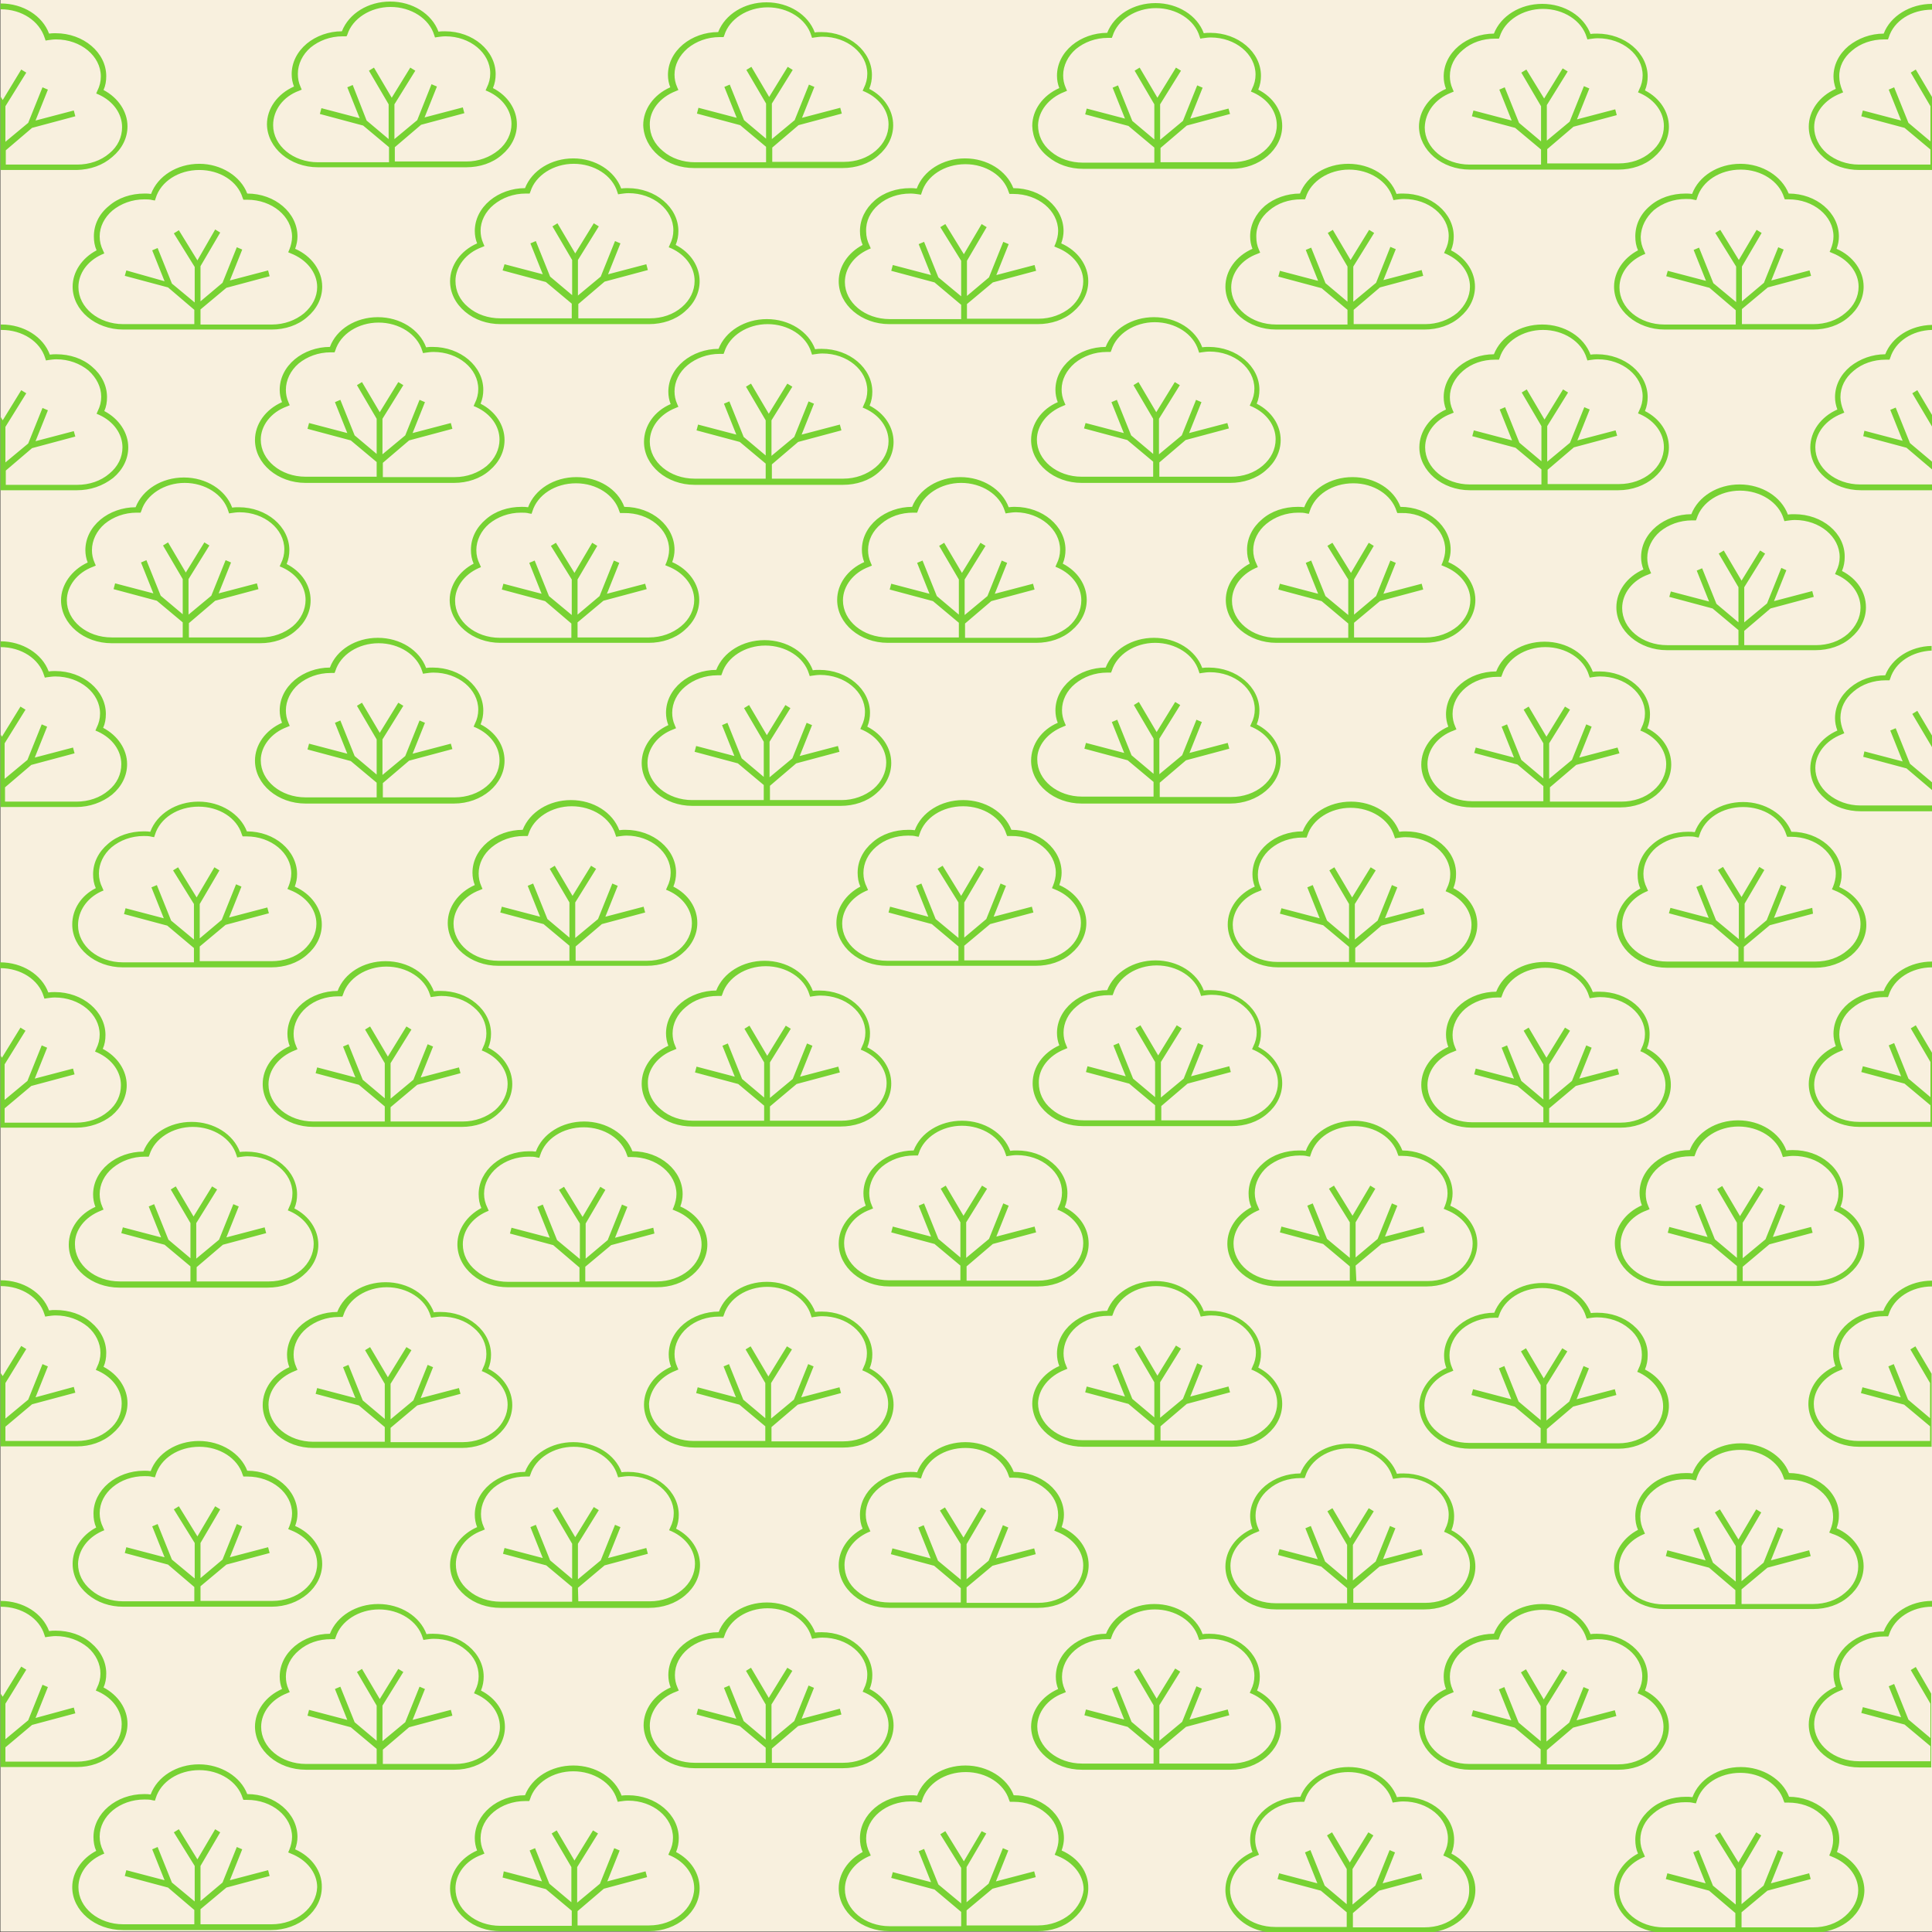 <?xml version="1.0" encoding="UTF-8" standalone="no"?><svg xmlns="http://www.w3.org/2000/svg" xmlns:xlink="http://www.w3.org/1999/xlink" fill="#000000" height="500.2" preserveAspectRatio="xMidYMid meet" version="1" viewBox="-0.1 0.0 500.1 500.2" width="500.1" zoomAndPan="magnify"><rect x="-0.1" y="0.0" width="500.1" height="500.2" fill="#333333" stroke="none"/><g id="change1_1"><path d="M500,0v500H0V0H500z" fill="#f8f0de"/></g><g id="change2_1"><path d="M15.7,155.4c0,6.1,5.9,11.1,13.1,11.1h38.4c3.5,0,6.8-1.1,9.2-3.2c2.5-2.1,3.9-4.9,3.9-7.9 c0-3.9-2.3-7.4-6.2-9.4c0.5-1.2,0.7-2.4,0.7-3.6c0-6.1-5.9-11.1-13.1-11.1c-0.5,0-1.1,0-1.7,0.1c-1.7-4.6-6.7-7.8-12.5-7.8 c-5.7,0-10.7,3.1-12.5,7.7c-3.4,0-6.7,1.2-9.1,3.2c-2.5,2.1-3.9,4.9-3.9,7.9c0,1.1,0.2,2.2,0.6,3.2 C18.5,147.5,15.7,151.3,15.7,155.4z M24,146.7l0.7-0.3l-0.3-0.7c-0.5-1.1-0.7-2.2-0.7-3.3c0-2.5,1.2-5,3.3-6.8 c2.2-1.8,5.1-2.9,8.3-2.9c0.1,0,0.1,0,0.2,0l0.8,0l0.2-0.5c1.3-4.2,6-7.2,11.2-7.2c5.3,0,10,3,11.3,7.3l0.2,0.6l0.6-0.1 c0.7-0.1,1.4-0.2,2.1-0.2c6.4,0,11.6,4.3,11.6,9.6c0,1.3-0.3,2.5-0.9,3.7l-0.3,0.7l0.7,0.3c3.7,1.7,6,4.9,6,8.4c0,2.5-1.2,5-3.3,6.8 c-2.2,1.8-5.1,2.9-8.3,2.9H48.8v-3.7l6.8-5.8l11.2-3l-0.4-1.5l-9.9,2.6l3.2-8l-1.4-0.6l-3.7,9.2l-5.9,4.9v-9.2l5.4-8.7l-1.3-0.8 l-4.8,7.8l-4.6-7.8l-1.3,0.8l5.1,8.7v9.1l-5.7-4.8l-3.7-9.2l-1.4,0.6l3.2,8l-9.9-2.6l-0.4,1.5l11.2,3l6.7,5.6v3.9H28.8 c-6.4,0-11.6-4.3-11.6-9.6C17.2,151.7,19.9,148.2,24,146.7z M65.9,113.9c0,6.1,5.9,11.1,13.1,11.1h38.4c3.5,0,6.8-1.1,9.2-3.2 c2.5-2.1,3.9-4.9,3.9-7.9c0-3.8-2.3-7.4-6.2-9.4c0.5-1.2,0.7-2.4,0.7-3.6c0-6.1-5.9-11.1-13.1-11.1c-0.6,0-1.1,0-1.7,0.1 c-1.7-4.6-6.7-7.8-12.5-7.8c-5.7,0-10.7,3.1-12.4,7.7c-3.4,0-6.7,1.2-9.1,3.2c-2.5,2.1-3.9,4.9-3.9,7.9c0,1.1,0.2,2.2,0.6,3.2 C68.6,106,65.9,109.8,65.9,113.9z M74.2,105.2l0.7-0.3l-0.3-0.7c-0.5-1.1-0.7-2.2-0.7-3.3c0-2.5,1.2-5,3.3-6.8 c2.2-1.8,5.1-2.9,8.3-2.9c0.1,0,0.1,0,0.2,0l0.8,0l0.2-0.5c1.3-4.2,5.9-7.2,11.2-7.2c5.3,0,10,3,11.3,7.3l0.2,0.6l0.6-0.1 c0.7-0.1,1.4-0.2,2.1-0.2c6.4,0,11.6,4.3,11.6,9.6c0,1.3-0.3,2.5-0.9,3.7l-0.3,0.7l0.7,0.3c3.7,1.7,6,4.9,6,8.4c0,2.5-1.2,5-3.3,6.8 c-2.2,1.8-5.1,2.9-8.3,2.9H99v-3.7l6.8-5.8l11.2-3l-0.4-1.5l-9.9,2.6l3.2-8l-1.4-0.6l-3.7,9.2l-5.9,4.9v-9.2l5.4-8.7l-1.3-0.8 l-4.8,7.8l-4.6-7.8l-1.3,0.8l5.1,8.7v9.1l-5.7-4.8l-3.7-9.2l-1.4,0.6l3.2,8l-9.9-2.6l-0.4,1.5l11.2,3l6.7,5.6v3.8H79 c-6.4,0-11.6-4.3-11.6-9.6C67.4,110.2,70,106.7,74.2,105.2z M65.9,196.9c0,6.1,5.9,11.1,13.1,11.1h38.4c7.2,0,13.1-5,13.1-11.1 c0-3.9-2.3-7.4-6.2-9.4c0.5-1.2,0.7-2.4,0.7-3.6c0-6.1-5.9-11.1-13.1-11.1c-0.6,0-1.1,0-1.7,0.1c-1.7-4.6-6.7-7.8-12.5-7.8 c-5.7,0-10.7,3.1-12.4,7.7c-3.4,0-6.7,1.2-9.1,3.2c-2.5,2.1-3.9,4.9-3.9,7.9c0,1.1,0.2,2.2,0.6,3.2C68.6,189,65.9,192.8,65.9,196.9z M74.2,188.2l0.7-0.3l-0.3-0.7c-0.5-1.1-0.7-2.2-0.7-3.3c0-2.5,1.2-5,3.3-6.8c2.2-1.8,5.1-2.9,8.3-2.9c0.1,0,0.1,0,0.2,0l0.8,0 l0.2-0.5c1.3-4.2,5.9-7.2,11.2-7.2c5.3,0,10,3,11.3,7.3l0.2,0.6l0.6-0.1c0.7-0.1,1.4-0.2,2.1-0.2c6.4,0,11.6,4.3,11.6,9.6 c0,1.3-0.3,2.5-0.9,3.7l-0.3,0.7l0.7,0.3c3.7,1.7,6,4.9,6,8.4c0,5.3-5.2,9.6-11.6,9.6H99v-3.7l6.8-5.8l11.2-3l-0.4-1.4l-9.9,2.6 l3.2-8l-1.4-0.6l-3.7,9.2l-5.9,4.9v-9.2l5.4-8.7l-1.3-0.8l-4.8,7.8l-4.6-7.8l-1.3,0.8l5.1,8.7v9.1l-5.7-4.8l-3.7-9.2l-1.4,0.6l3.2,8 l-9.9-2.6l-0.4,1.5l11.2,3l6.7,5.6v3.8H79c-6.4,0-11.6-4.3-11.6-9.6C67.4,193.2,70.1,189.7,74.2,188.2z M149.1,123.5 c-5.8,0-10.8,3.2-12.5,7.8c-0.6-0.1-1.1-0.1-1.7-0.1c-3.5,0-6.8,1.1-9.2,3.2c-2.5,2.1-3.9,4.9-3.9,7.9c0,1.3,0.2,2.5,0.7,3.6 c-3.8,2-6.2,5.6-6.2,9.4c0,6.1,5.9,11.1,13.1,11.1h38.4c3.5,0,6.8-1.1,9.2-3.2c2.5-2.1,3.9-4.9,3.9-7.9c0-4.1-2.7-7.9-7-9.8 c0.4-1.1,0.6-2.1,0.6-3.2c0-6.1-5.8-11.1-13-11.1C159.8,126.6,154.8,123.5,149.1,123.5z M173.1,142.3c0,1.1-0.3,2.3-0.7,3.3 l-0.3,0.7l0.7,0.3c4.1,1.6,6.8,5,6.8,8.7c0,2.5-1.2,5-3.4,6.8c-2.2,1.8-5.1,2.9-8.3,2.9h-18.5v-3.9l6.7-5.6l11.2-3l-0.4-1.4 l-9.9,2.6l3.2-8l-1.4-0.6l-3.7,9.2l-5.7,4.8v-9.1l5.1-8.7l-1.3-0.8l-4.6,7.8l-4.8-7.8l-1.3,0.8l5.4,8.7v9.2l-5.9-4.9l-3.7-9.2 l-1.4,0.6l3.2,8l-9.9-2.6l-0.4,1.5l11.2,3l6.8,5.8v3.7h-18.5c-6.4,0-11.6-4.3-11.6-9.6c0-3.5,2.3-6.7,6-8.4l0.7-0.3l-0.3-0.7 c-0.6-1.2-0.9-2.4-0.9-3.7c0-2.5,1.2-5,3.3-6.8c2.2-1.8,5.1-2.9,8.3-2.9c0.7,0,1.4,0,2.1,0.2l0.6,0.1l0.2-0.6 c1.3-4.3,5.9-7.3,11.3-7.3c5.3,0,9.9,3,11.2,7.2l0.2,0.5l0.8,0c0.1,0,0.1,0,0.2,0C167.9,132.7,173.1,137,173.1,142.3z M122.8,59.8 c0,1.1,0.2,2.2,0.6,3.2c-4.3,1.9-7,5.7-7,9.8c0,3,1.4,5.8,3.9,7.9c2.5,2.1,5.7,3.2,9.2,3.2h38.4c3.5,0,6.8-1.1,9.2-3.2 c2.5-2.1,3.9-4.9,3.9-7.9c0-3.8-2.3-7.4-6.2-9.4c0.5-1.2,0.7-2.4,0.7-3.6c0-6.1-5.9-11.1-13.1-11.1c-0.5,0-1.1,0-1.7,0.1 C159,44.2,154,41,148.3,41c-5.7,0-10.7,3.1-12.5,7.7c-3.4,0-6.7,1.2-9.1,3.2C124.2,54,122.8,56.8,122.8,59.8z M127.7,53 c2.2-1.8,5.1-2.9,8.3-2.9c0.1,0,0.1,0,0.2,0l0.8,0l0.2-0.5c1.3-4.2,6-7.2,11.2-7.2c5.3,0,10,3,11.3,7.3l0.2,0.6l0.6-0.1 c0.7-0.1,1.4-0.2,2.1-0.2c6.4,0,11.6,4.3,11.6,9.6c0,1.3-0.3,2.5-0.9,3.7l-0.3,0.7l0.7,0.3c3.7,1.7,6,4.9,6,8.4c0,2.6-1.2,5-3.3,6.8 c-2.2,1.9-5.1,2.9-8.3,2.9h-18.5v-3.7l6.8-5.8l11.2-3l-0.4-1.5l-9.9,2.6l3.2-8l-1.4-0.6l-3.7,9.2l-5.9,4.9v-9.2l5.4-8.7l-1.3-0.8 l-4.8,7.8l-4.6-7.8l-1.3,0.8l5.1,8.7v9.1l-5.7-4.8l-3.7-9.2l-1.4,0.6l3.2,8l-9.9-2.6L130,70l11.2,3l6.7,5.6v3.8h-18.5 c-3.1,0-6.1-1-8.3-2.9c-2.2-1.8-3.3-4.2-3.3-6.8c0-3.7,2.7-7.2,6.8-8.7l0.7-0.3l-0.3-0.7c-0.5-1.1-0.7-2.2-0.7-3.3 C124.3,57.3,125.5,54.8,127.7,53z M170.4,40.3c2.5,2.1,5.7,3.2,9.2,3.2h38.4c3.5,0,6.8-1.1,9.2-3.2c2.5-2.1,3.9-4.9,3.9-7.9 c0-3.8-2.3-7.4-6.2-9.4c0.5-1.2,0.7-2.4,0.7-3.6c0-6.1-5.9-11.1-13.1-11.1c-0.5,0-1.1,0-1.7,0.1c-1.7-4.6-6.7-7.8-12.5-7.8 c-5.7,0-10.7,3.1-12.5,7.7c-3.4,0-6.7,1.2-9.1,3.2c-2.5,2.1-3.9,4.9-3.9,7.9c0,1.1,0.2,2.2,0.6,3.2c-4.3,1.9-7,5.7-7,9.8 C166.5,35.4,167.9,38.2,170.4,40.3z M174.8,23.6l0.7-0.3l-0.3-0.7c-0.5-1.1-0.7-2.2-0.7-3.3c0-2.5,1.2-4.9,3.4-6.8 c2.2-1.8,5.1-2.9,8.3-2.9c0,0,0,0,0,0c0.1,0,0.1,0,0.2,0l0.8,0l0.2-0.5c1.3-4.2,6-7.2,11.2-7.2c5.3,0,10,3,11.3,7.3l0.2,0.6l0.6-0.1 c0.7-0.1,1.4-0.2,2.1-0.2c6.4,0,11.6,4.3,11.6,9.6c0,1.3-0.3,2.5-0.9,3.7l-0.3,0.7l0.7,0.3c3.7,1.7,6,4.9,6,8.4c0,2.6-1.2,5-3.3,6.8 c-2.2,1.9-5.1,2.9-8.3,2.9h-18.5v-3.7l6.8-5.8l11.2-3l-0.4-1.5l-9.9,2.6l3.2-8l-1.4-0.6l-3.7,9.2l-5.9,4.9v-9.2l5.4-8.7l-1.3-0.8 l-4.8,7.8l-4.6-7.8l-1.3,0.8l5.1,8.7v9.1l-5.7-4.8l-3.7-9.2l-1.4,0.6l3.2,8l-9.9-2.6l-0.4,1.5l11.2,3l6.7,5.6V42h-18.4 c-3.1,0-6.1-1-8.3-2.9c-2.2-1.8-3.4-4.2-3.4-6.8C168,28.6,170.7,25.2,174.8,23.6z M166.6,114.4c0,6.1,5.9,11.1,13.1,11.1h38.4 c3.5,0,6.8-1.1,9.2-3.2c2.5-2.1,3.9-4.9,3.9-7.9c0-3.8-2.3-7.4-6.2-9.4c0.5-1.2,0.7-2.4,0.7-3.6c0-6.1-5.9-11.1-13.1-11.1 c-0.5,0-1.1,0-1.7,0.1c-1.7-4.6-6.7-7.8-12.5-7.8c-5.7,0-10.7,3.1-12.5,7.7c-3.4,0-6.7,1.2-9.1,3.2c-2.5,2.1-3.9,4.9-3.9,7.9 c0,1.1,0.2,2.2,0.6,3.2C169.3,106.4,166.6,110.2,166.6,114.4z M174.8,105.6l0.7-0.3l-0.3-0.7c-0.5-1.1-0.7-2.2-0.7-3.3 c0-2.5,1.2-5,3.4-6.8c2.2-1.8,5.1-2.9,8.3-2.9c0.1,0,0.1,0,0.2,0l0.8,0l0.2-0.5c1.3-4.2,6-7.2,11.2-7.2c5.3,0,10,3,11.3,7.3l0.2,0.6 l0.6-0.1c0.7-0.1,1.4-0.2,2.1-0.2c6.4,0,11.6,4.3,11.6,9.6c0,1.3-0.3,2.5-0.9,3.7l-0.3,0.7l0.7,0.3c3.7,1.7,6,4.9,6,8.4 c0,2.5-1.2,5-3.4,6.8c-2.2,1.8-5.1,2.9-8.3,2.9h-18.5v-3.7l6.8-5.8l11.2-3l-0.4-1.5l-9.9,2.6l3.2-8l-1.4-0.6l-3.7,9.2l-5.9,4.9v-9.2 l5.4-8.7l-1.3-0.8l-4.8,7.8l-4.6-7.8l-1.3,0.8l5.1,8.7v9.1l-5.7-4.8l-3.7-9.2l-1.4,0.6l3.2,8l-9.9-2.6l-0.4,1.5l11.2,3l6.7,5.6v3.9 h-18.4c-6.4,0-11.6-4.3-11.6-9.6C168.1,110.6,170.7,107.2,174.8,105.6z M222.5,59.8c0,1.3,0.2,2.5,0.7,3.6c-3.8,2-6.2,5.6-6.2,9.4 c0,6.1,5.9,11.1,13.1,11.1h38.4c3.5,0,6.8-1.1,9.2-3.2c2.5-2.1,3.9-4.9,3.9-7.9c0-4.1-2.7-7.9-7-9.8c0.4-1.1,0.6-2.2,0.6-3.2 c0-6.1-5.8-11.1-13-11.1c-1.8-4.6-6.8-7.7-12.5-7.7c-5.8,0-10.8,3.2-12.5,7.8c-0.6-0.1-1.1-0.1-1.7-0.1c-3.5,0-6.8,1.1-9.2,3.2 C223.9,54,222.5,56.8,222.5,59.8z M227.3,53c2.2-1.9,5.1-2.9,8.3-2.9c0.7,0,1.4,0.1,2.1,0.2l0.6,0.1l0.2-0.6 c1.3-4.3,5.9-7.3,11.3-7.3c5.3,0,9.9,3,11.2,7.2l0.2,0.5l0.8,0c0.1,0,0.1,0,0.2,0c6.4,0,11.6,4.3,11.6,9.6c0,1.1-0.3,2.3-0.7,3.3 l-0.3,0.7l0.7,0.3c4.1,1.6,6.8,5,6.8,8.7c0,2.5-1.2,5-3.3,6.8c-2.2,1.8-5.1,2.9-8.3,2.9h-18.5v-3.8l6.7-5.6l11.2-3l-0.4-1.5 l-9.9,2.6l3.2-8l-1.4-0.6l-3.7,9.2l-5.7,4.8v-9.1l5.1-8.7l-1.3-0.8l-4.6,7.8l-4.8-7.8l-1.3,0.8l5.4,8.7v9.2l-5.9-4.9l-3.7-9.2 l-1.4,0.6l3.2,8l-9.9-2.6l-0.4,1.5l11.2,3l6.9,5.8v3.7h-18.5c-6.4,0-11.6-4.3-11.6-9.6c0-3.5,2.3-6.7,6-8.4l0.7-0.3l-0.3-0.7 c-0.6-1.2-0.9-2.4-0.9-3.7C224,57.2,225.2,54.8,227.3,53z M160.2,214.9c-1.7-4.6-6.7-7.8-12.5-7.8c-5.7,0-10.7,3.1-12.5,7.7 c-3.4,0-6.7,1.2-9.1,3.2c-2.5,2.1-3.9,4.9-3.9,7.9c0,1.1,0.2,2.2,0.6,3.2c-4.3,1.9-7,5.7-7,9.8c0,6.1,5.9,11.1,13.1,11.1h38.4 c3.5,0,6.8-1.1,9.2-3.2c2.5-2.1,3.9-4.9,3.9-7.9c0-3.9-2.3-7.4-6.2-9.4c0.5-1.2,0.7-2.4,0.7-3.6c0-6.1-5.9-11.1-13.1-11.1 C161.3,214.8,160.8,214.8,160.2,214.9z M173.5,225.9c0,1.3-0.3,2.5-0.9,3.7l-0.3,0.7l0.7,0.3c3.7,1.7,6,4.9,6,8.4 c0,2.5-1.2,5-3.3,6.8c-2.2,1.8-5.1,2.9-8.3,2.9h-18.5v-3.7l6.8-5.8l11.2-3l-0.4-1.5l-9.9,2.6l3.2-8l-1.4-0.6l-3.7,9.2l-5.9,4.9v-9.2 l5.4-8.7l-1.3-0.8l-4.8,7.8l-4.6-7.8l-1.3,0.8l5.1,8.7v9.1l-5.7-4.8l-3.7-9.2l-1.4,0.6l3.2,8l-9.9-2.6l-0.4,1.5l11.2,3l6.7,5.6v3.9 h-18.4c-6.4,0-11.6-4.3-11.6-9.6c0-3.7,2.7-7.2,6.8-8.7l0.7-0.3l-0.3-0.7c-0.5-1.1-0.7-2.2-0.7-3.3c0-2.5,1.2-5,3.4-6.8 c2.2-1.8,5.1-2.9,8.3-2.9c0.1,0,0.1,0,0.2,0l0.8,0l0.2-0.5c1.3-4.2,6-7.2,11.2-7.2c5.3,0,10,3,11.3,7.3l0.2,0.6l0.6-0.1 c0.7-0.1,1.4-0.2,2.1-0.2C168.3,216.3,173.5,220.6,173.5,225.9z M166,197.5c0,6.1,5.9,11.1,13.1,11.1h38.4c3.5,0,6.8-1.1,9.2-3.2 c2.5-2.1,3.9-4.9,3.9-7.9c0-3.9-2.3-7.4-6.2-9.4c0.5-1.2,0.7-2.4,0.7-3.6c0-6.1-5.9-11.1-13.1-11.1c-0.5,0-1.1,0-1.7,0.1 c-1.7-4.6-6.7-7.8-12.5-7.8c-5.7,0-10.7,3.1-12.5,7.7c-3.4,0-6.7,1.2-9.1,3.2c-2.5,2.1-3.9,4.9-3.9,7.9c0,1.1,0.2,2.2,0.6,3.2 C168.7,189.6,166,193.4,166,197.5z M174.2,188.8l0.7-0.3l-0.3-0.7c-0.5-1.1-0.7-2.2-0.7-3.3c0-2.5,1.2-5,3.4-6.8 c2.2-1.8,5.1-2.9,8.3-2.9c0.1,0,0.1,0,0.2,0l0.8,0l0.2-0.5c1.3-4.2,6-7.2,11.2-7.2c5.3,0,10,3,11.3,7.3l0.2,0.6l0.6-0.1 c0.7-0.1,1.4-0.2,2.1-0.2c6.4,0,11.6,4.3,11.6,9.6c0,1.3-0.3,2.5-0.9,3.7l-0.3,0.7l0.7,0.3c3.7,1.7,6,4.9,6,8.4c0,2.5-1.2,5-3.3,6.8 c-2.2,1.8-5.1,2.9-8.3,2.9h-18.5v-3.7l6.8-5.8l11.2-3l-0.4-1.5l-9.9,2.6l3.2-8l-1.4-0.6l-3.7,9.2l-5.9,4.9v-9.2l5.4-8.7l-1.3-0.8 l-4.8,7.8l-4.6-7.8l-1.3,0.8l5.1,8.7v9.1l-5.7-4.8l-3.7-9.2l-1.4,0.6l3.2,8l-9.9-2.6l-0.4,1.5l11.2,3l6.7,5.6v3.9h-18.5 c-6.4,0-11.6-4.3-11.6-9.6C167.5,193.8,170.1,190.3,174.2,188.8z M166,280.5c0,3,1.4,5.8,3.9,7.9c2.5,2.1,5.7,3.2,9.2,3.2h38.4 c3.5,0,6.8-1.1,9.2-3.2c2.5-2.1,3.9-4.9,3.9-7.9c0-3.9-2.3-7.4-6.2-9.4c0.5-1.2,0.7-2.4,0.7-3.6c0-6.1-5.9-11.1-13.1-11.1 c-0.5,0-1.1,0-1.7,0.1c-1.7-4.6-6.7-7.8-12.5-7.8c-5.7,0-10.7,3.1-12.5,7.7c-3.4,0-6.7,1.2-9.1,3.2c-2.5,2.1-3.9,4.9-3.9,7.9 c0,1.1,0.2,2.2,0.6,3.2C168.7,272.6,166,276.4,166,280.5z M174.3,271.8l0.7-0.3l-0.3-0.7c-0.5-1.1-0.7-2.2-0.7-3.3 c0-2.5,1.2-5,3.4-6.8c2.2-1.9,5.1-2.9,8.3-2.9c0.1,0,0.1,0,0.2,0l0.8,0l0.2-0.5c1.3-4.2,6-7.2,11.2-7.2c5.3,0,10,3,11.3,7.3l0.2,0.6 l0.6-0.1c0.7-0.1,1.4-0.2,2.1-0.2c6.4,0,11.6,4.3,11.6,9.6c0,1.3-0.3,2.5-0.9,3.7l-0.3,0.7l0.7,0.3c3.7,1.7,6,4.9,6,8.4 c0,2.5-1.2,5-3.4,6.8c-2.2,1.8-5.1,2.9-8.3,2.9h-18.5v-3.7l6.9-5.8l11.2-3l-0.4-1.5l-9.9,2.6l3.2-8l-1.4-0.6l-3.7,9.2l-5.9,4.9v-9.2 l5.4-8.7l-1.3-0.8l-4.8,7.8l-4.6-7.8l-1.3,0.8l5.1,8.7v9.1l-5.7-4.8l-3.7-9.2l-1.4,0.6l3.2,8l-9.9-2.6l-0.4,1.5l11.2,3l6.7,5.6v3.9 h-18.4c-3.1,0-6.1-1-8.3-2.9c-2.2-1.8-3.4-4.2-3.4-6.8C167.5,276.8,170.2,273.3,174.3,271.8z M249.2,207.1c-5.8,0-10.8,3.2-12.5,7.8 c-0.6-0.1-1.1-0.1-1.7-0.1c-3.5,0-6.8,1.1-9.2,3.2c-2.5,2.1-3.9,4.9-3.9,7.9c0,1.3,0.2,2.5,0.7,3.6c-3.8,2-6.2,5.6-6.2,9.4 c0,6.1,5.9,11.1,13.1,11.1H268c3.5,0,6.8-1.1,9.2-3.2c2.5-2.1,3.9-4.9,3.9-7.9c0-4.1-2.7-7.9-7-9.8c0.4-1.1,0.6-2.2,0.6-3.2 c0-6.1-5.8-11.1-13-11.1C259.9,210.2,254.9,207.1,249.2,207.1z M273.2,225.9c0,1.1-0.3,2.3-0.7,3.3l-0.3,0.7l0.7,0.3 c4.1,1.6,6.8,5,6.8,8.7c0,2.5-1.2,5-3.4,6.8c-2.2,1.8-5.1,2.9-8.3,2.9h-18.5v-3.8l6.7-5.6l11.2-3l-0.4-1.5l-9.9,2.6l3.2-8l-1.4-0.6 l-3.7,9.2l-5.7,4.8v-9.1l5.1-8.7l-1.3-0.8l-4.6,7.8l-4.8-7.8l-1.3,0.8l5.4,8.7v9.2l-5.9-4.9l-3.7-9.2l-1.4,0.6l3.2,8l-9.9-2.6 l-0.4,1.5l11.2,3l6.9,5.8v3.7h-18.5c-6.4,0-11.6-4.3-11.6-9.6c0-3.5,2.3-6.7,6-8.4l0.7-0.3l-0.3-0.7c-0.6-1.2-0.9-2.4-0.9-3.7 c0-2.6,1.2-5,3.3-6.8c2.2-1.9,5.1-2.9,8.3-2.9c0.7,0,1.4,0,2.1,0.2l0.6,0.1l0.2-0.6c1.3-4.3,5.9-7.3,11.3-7.3c5.3,0,9.9,3,11.2,7.2 l0.2,0.5l0.8,0c0.1,0,0.1,0,0.2,0C268,216.3,273.2,220.6,273.2,225.9z M261,131.3c-1.7-4.6-6.7-7.8-12.5-7.8 c-5.7,0-10.7,3.1-12.5,7.7c-3.4,0-6.7,1.2-9.1,3.2c-2.5,2.1-3.9,4.9-3.9,7.9c0,1.1,0.2,2.2,0.6,3.2c-4.3,1.9-7,5.7-7,9.8 c0,6.1,5.9,11.1,13.1,11.1h38.4c3.5,0,6.8-1.1,9.2-3.2c2.5-2.1,3.9-4.9,3.9-7.9c0-3.8-2.3-7.4-6.2-9.4c0.5-1.2,0.7-2.4,0.7-3.6 c0-6.1-5.9-11.1-13.1-11.1C262.2,131.2,261.6,131.2,261,131.3z M274.3,142.3c0,1.3-0.3,2.5-0.9,3.7l-0.3,0.7l0.7,0.3 c3.7,1.7,6,4.9,6,8.4c0,2.5-1.2,5-3.3,6.8c-2.2,1.8-5.1,2.9-8.3,2.9h-18.5v-3.7l6.8-5.8l11.2-3l-0.4-1.5l-9.9,2.6l3.2-8l-1.4-0.6 l-3.7,9.2l-5.9,4.9v-9.2l5.4-8.7l-1.3-0.8l-4.8,7.8l-4.6-7.8l-1.3,0.8l5.1,8.7v9.1l-5.7-4.8l-3.7-9.2l-1.4,0.6l3.2,8l-9.9-2.6 l-0.4,1.5l11.2,3l6.7,5.6v3.8h-18.4c-6.4,0-11.6-4.3-11.6-9.6c0-3.7,2.7-7.2,6.8-8.7l0.7-0.3l-0.3-0.7c-0.5-1.1-0.7-2.2-0.7-3.3 c0-2.6,1.2-5,3.4-6.8c2.2-1.9,5.1-2.9,8.3-2.9c0.1,0,0.1,0,0.2,0l0.8,0l0.2-0.5c1.3-4.2,6-7.2,11.2-7.2c5.3,0,10,3,11.3,7.3l0.2,0.6 l0.6-0.1c0.7-0.1,1.4-0.2,2.1-0.2C269.1,132.7,274.3,137,274.3,142.3z M266.8,113.9c0,6.1,5.9,11.1,13.1,11.1h38.4 c3.5,0,6.8-1.1,9.2-3.2c2.5-2.1,3.9-4.9,3.9-7.9c0-3.8-2.3-7.4-6.2-9.4c0.5-1.2,0.7-2.4,0.7-3.6c0-6.1-5.9-11.1-13.1-11.1 c-0.5,0-1.1,0-1.7,0.1c-1.7-4.6-6.7-7.8-12.5-7.8c-5.7,0-10.7,3.1-12.5,7.7c-3.4,0-6.7,1.2-9.1,3.2c-2.5,2.1-3.9,4.9-3.9,7.9 c0,1.1,0.2,2.2,0.6,3.2C269.5,105.9,266.8,109.7,266.8,113.9z M275,105.1l0.7-0.3l-0.3-0.7c-0.5-1.1-0.7-2.2-0.7-3.3 c0-2.5,1.2-4.9,3.4-6.8c2.2-1.8,5.1-2.9,8.3-2.9c0.1,0,0.1,0,0.2,0l0.8,0l0.2-0.5c1.3-4.2,6-7.2,11.2-7.2c5.3,0,10,3,11.3,7.3 l0.2,0.6l0.6-0.1c0.7-0.1,1.4-0.2,2.1-0.2c6.4,0,11.6,4.3,11.6,9.6c0,1.3-0.3,2.5-0.9,3.7l-0.3,0.7l0.7,0.3c3.7,1.7,6,4.9,6,8.4 c0,2.6-1.2,5-3.3,6.8c-2.2,1.9-5.1,2.9-8.3,2.9h-18.5v-3.7l6.8-5.8l11.2-3l-0.4-1.4l-9.9,2.6l3.2-8l-1.4-0.6l-3.7,9.2l-5.9,4.9v-9.2 l5.4-8.7l-1.3-0.8l-4.8,7.8l-4.6-7.8l-1.3,0.8l5.1,8.7v9.1l-5.7-4.8l-3.7-9.2l-1.4,0.6l3.2,8l-9.9-2.6l-0.4,1.4l11.2,3l6.7,5.6v3.9 h-18.5c-6.4,0-11.6-4.3-11.6-9.6C268.3,110.1,271,106.7,275,105.1z M266.8,196.9c0,6.1,5.9,11.1,13.1,11.1h38.4 c7.2,0,13.1-5,13.1-11.1c0-3.9-2.3-7.4-6.2-9.4c0.5-1.2,0.7-2.4,0.7-3.6c0-6.1-5.9-11.1-13.1-11.1c-0.5,0-1.1,0-1.7,0.1 c-1.7-4.6-6.7-7.8-12.5-7.8c-5.7,0-10.7,3.1-12.5,7.7c-3.4,0-6.7,1.2-9.1,3.2c-2.5,2.1-3.9,4.9-3.9,7.9c0,1.1,0.2,2.2,0.6,3.2 C269.5,188.9,266.8,192.7,266.8,196.9z M275.1,188.1l0.7-0.3l-0.3-0.7c-0.5-1.1-0.7-2.2-0.7-3.3c0-2.5,1.2-5,3.4-6.8 c2.2-1.8,5.1-2.9,8.3-2.9c0.1,0,0.1,0,0.2,0l0.8,0l0.2-0.5c1.3-4.2,6-7.2,11.2-7.2c5.3,0,10,3,11.3,7.3l0.2,0.6l0.6-0.1 c0.7-0.1,1.4-0.2,2.1-0.2c6.4,0,11.6,4.3,11.6,9.6c0,1.3-0.3,2.5-0.9,3.7l-0.3,0.7l0.7,0.3c3.7,1.7,6,4.9,6,8.4 c0,5.3-5.2,9.6-11.6,9.6h-18.5v-3.7l6.8-5.8l11.2-3l-0.4-1.5l-9.9,2.6l3.2-8l-1.4-0.6l-3.7,9.2l-5.9,4.9v-9.2l5.4-8.7l-1.3-0.8 l-4.8,7.8l-4.6-7.8l-1.3,0.8l5.1,8.7v9.1l-5.7-4.8l-3.7-9.2l-1.4,0.6l3.2,8l-9.9-2.6l-0.4,1.5l11.2,3l6.7,5.6v3.8h-18.5 c-6.4,0-11.6-4.3-11.6-9.6C268.3,193.1,271,189.7,275.1,188.1z M350,123.5c-5.8,0-10.8,3.2-12.5,7.8c-0.6-0.1-1.1-0.1-1.7-0.1 c-3.5,0-6.8,1.1-9.2,3.2c-2.5,2.1-3.9,4.9-3.9,7.9c0,1.3,0.2,2.5,0.7,3.6c-3.8,2-6.2,5.6-6.2,9.4c0,6.1,5.9,11.1,13.1,11.1h38.4 c3.5,0,6.8-1.1,9.2-3.2c2.5-2.1,3.9-4.9,3.9-7.9c0-4.1-2.7-7.9-7-9.8c0.4-1.1,0.6-2.2,0.6-3.2c0-6.1-5.8-11.1-13-11.1 C360.7,126.6,355.7,123.5,350,123.5z M374,142.3c0,1.1-0.3,2.3-0.7,3.3l-0.3,0.7l0.7,0.3c4.1,1.6,6.8,5,6.8,8.7c0,2.5-1.2,5-3.3,6.8 c-2.2,1.8-5.1,2.9-8.3,2.9h-18.5v-3.8l6.7-5.6l11.2-3l-0.4-1.5l-9.9,2.6l3.2-8l-1.4-0.6l-3.7,9.2l-5.7,4.8v-9.1l5.1-8.7l-1.3-0.8 l-4.6,7.8l-4.8-7.8l-1.3,0.8l5.4,8.7v9.2l-5.9-4.9l-3.7-9.2l-1.4,0.6l3.2,8l-9.9-2.6l-0.4,1.5l11.2,3l6.9,5.8v3.7h-18.5 c-6.4,0-11.6-4.3-11.6-9.6c0-3.5,2.3-6.7,6-8.4l0.7-0.3l-0.3-0.7c-0.6-1.2-0.9-2.4-0.9-3.7c0-2.5,1.2-5,3.4-6.8 c2.2-1.8,5.1-2.9,8.3-2.9c0.7,0,1.4,0,2.1,0.2l0.6,0.1l0.2-0.6c1.3-4.3,5.9-7.3,11.3-7.3c5.3,0,9.9,3,11.2,7.2l0.2,0.5l0.8,0 c0.1,0,0.1,0,0.2,0C368.8,132.6,374,137,374,142.3z M79.1,458.1h38.4c7.2,0,13.1-5,13.1-11.1c0-3.9-2.3-7.4-6.2-9.4 c0.5-1.2,0.7-2.4,0.7-3.6c0-3-1.4-5.8-3.9-7.9c-2.5-2.1-5.7-3.2-9.2-3.2c-0.5,0-1.1,0-1.7,0.1c-1.7-4.6-6.7-7.8-12.5-7.8 c-5.7,0-10.7,3.1-12.5,7.7c-3.4,0-6.7,1.2-9.1,3.2c-2.5,2.1-3.9,4.9-3.9,7.9c0,1.1,0.2,2.2,0.6,3.2c-4.3,1.9-7,5.7-7,9.8 C66,453.1,71.8,458.1,79.1,458.1z M74.2,438.3l0.7-0.3l-0.3-0.7c-0.5-1.1-0.7-2.2-0.7-3.3c0-2.5,1.2-5,3.4-6.8 c2.2-1.9,5.1-2.9,8.3-2.9c0.1,0,0.1,0,0.2,0l0.8,0l0.2-0.5c1.3-4.2,6-7.2,11.2-7.2c5.3,0,10,3,11.3,7.3l0.2,0.6l0.6-0.1 c0.7-0.1,1.4-0.2,2.1-0.2c3.1,0,6.1,1,8.3,2.9c2.2,1.8,3.3,4.2,3.3,6.8c0,1.3-0.3,2.5-0.9,3.7l-0.3,0.7l0.7,0.3c3.7,1.7,6,4.9,6,8.4 c0,5.3-5.2,9.6-11.6,9.6H99v-3.7l6.8-5.8l11.2-3l-0.4-1.5l-9.9,2.6l3.2-8l-1.4-0.6l-3.7,9.2l-5.9,4.9v-9.2l5.4-8.7l-1.3-0.8 l-4.8,7.8l-4.6-7.8l-1.3,0.8l5.1,8.7v9.1l-5.7-4.8l-3.7-9.2l-1.4,0.6l3.2,8l-9.9-2.6l-0.4,1.5l11.2,3l6.7,5.6v3.9H79.1 c-6.4,0-11.6-4.3-11.6-9.6C67.5,443.3,70.1,439.9,74.2,438.3z M177.2,413c2.5-2.1,3.9-4.9,3.9-7.9c0-3.8-2.3-7.4-6.2-9.4 c0.5-1.2,0.7-2.4,0.7-3.6c0-6.1-5.9-11.1-13.1-11.1c-0.5,0-1.1,0-1.7,0.1c-1.7-4.6-6.7-7.8-12.5-7.8c-5.7,0-10.7,3.1-12.5,7.7 c-3.4,0-6.7,1.2-9.1,3.2c-2.5,2.1-3.9,4.9-3.9,7.9c0,1.1,0.2,2.2,0.6,3.2c-4.3,1.9-7,5.7-7,9.8c0,3,1.4,5.8,3.9,7.9 c2.5,2.1,5.7,3.2,9.2,3.2h38.4C171.4,416.2,174.7,415.1,177.2,413z M149.5,411l6.9-5.8l11.2-3l-0.4-1.5l-9.9,2.6l3.2-8l-1.4-0.6 l-3.7,9.2l-5.9,4.9v-9.2l5.4-8.7l-1.3-0.8l-4.8,7.8l-4.6-7.8l-1.3,0.8l5.1,8.7v9.1l-5.7-4.8l-3.7-9.2l-1.4,0.6l3.2,8l-9.9-2.6 l-0.4,1.5l11.2,3l6.7,5.6v3.8h-18.5c-3.1,0-6.1-1-8.3-2.9c-2.2-1.8-3.3-4.2-3.3-6.8c0-3.7,2.6-7.2,6.8-8.7l0.7-0.3l-0.3-0.7 c-0.5-1.1-0.7-2.2-0.7-3.3c0-2.5,1.2-5,3.3-6.8c2.2-1.8,5.1-2.9,8.3-2.9c0.1,0,0.1,0,0.2,0l0.8,0l0.2-0.5c1.3-4.2,6-7.2,11.2-7.2 c5.3,0,10,3,11.3,7.3l0.2,0.6l0.7-0.1c0.7-0.1,1.4-0.2,2.1-0.2c6.4,0,11.6,4.3,11.6,9.6c0,1.3-0.3,2.5-0.9,3.7l-0.3,0.7l0.7,0.3 c3.7,1.7,6,4.9,6,8.4c0,2.5-1.2,5-3.4,6.8c-2.2,1.8-5.1,2.9-8.3,2.9h-18.5L149.5,411z M179.7,374.7h38.4c3.5,0,6.8-1.1,9.2-3.2 c2.5-2.1,3.9-4.9,3.9-7.9c0-3.8-2.3-7.4-6.2-9.4c0.5-1.2,0.7-2.4,0.7-3.6c0-6.1-5.9-11.1-13.1-11.1c-0.6,0-1.1,0-1.7,0.1 c-1.7-4.6-6.7-7.8-12.5-7.8c-5.7,0-10.7,3.1-12.4,7.7c-3.4,0-6.7,1.2-9.1,3.2c-2.5,2.1-3.9,4.9-3.9,7.9c0,1.1,0.2,2.2,0.6,3.2 c-4.3,1.9-7,5.7-7,9.8C166.6,369.7,172.5,374.7,179.7,374.7z M174.8,354.8l0.7-0.3l-0.3-0.7c-0.5-1.1-0.7-2.2-0.7-3.3 c0-2.5,1.2-5,3.3-6.8c2.2-1.9,5.1-2.9,8.3-2.9c0.1,0,0.1,0,0.2,0l0.8,0l0.2-0.5c1.3-4.2,5.9-7.2,11.2-7.2c5.3,0,10,3,11.3,7.3 l0.2,0.6l0.6-0.1c0.7-0.1,1.4-0.2,2.1-0.2c6.4,0,11.6,4.3,11.6,9.6c0,1.3-0.3,2.5-0.9,3.7l-0.3,0.7l0.7,0.3c3.7,1.7,6,4.9,6,8.4 c0,2.5-1.2,5-3.4,6.8c-2.2,1.9-5.1,2.9-8.3,2.9h-18.5v-3.7l6.8-5.8l11.2-3l-0.4-1.5l-9.9,2.6l3.2-8l-1.4-0.6l-3.7,9.2l-5.9,4.9v-9.2 l5.4-8.7l-1.3-0.8l-4.8,7.8l-4.6-7.8l-1.3,0.8l5.1,8.7v9.1l-5.7-4.8l-3.7-9.2l-1.4,0.6l3.2,8l-9.9-2.6l-0.4,1.5l11.2,3l6.7,5.6v3.8 h-18.5c-6.4,0-11.6-4.3-11.6-9.6C168.1,359.8,170.7,356.4,174.8,354.8z M179.7,457.7h38.4c3.5,0,6.8-1.1,9.2-3.2 c2.5-2.1,3.9-4.9,3.9-7.9c0-3.8-2.3-7.4-6.2-9.4c0.5-1.2,0.7-2.4,0.7-3.6c0-6.1-5.9-11.1-13.1-11.1c-0.5,0-1.1,0-1.7,0.1 c-1.7-4.6-6.7-7.8-12.5-7.8c-5.7,0-10.7,3.1-12.5,7.7c-7.2,0-13,5-13,11.1c0,1.1,0.2,2.2,0.6,3.2c-4.3,1.9-7,5.7-7,9.8 C166.6,452.7,172.5,457.7,179.7,457.7z M174.9,437.9l0.7-0.3l-0.3-0.7c-0.5-1.1-0.7-2.2-0.7-3.3c0-5.3,5.2-9.6,11.6-9.6 c0.1,0,0.1,0,0.2,0l0.8,0l0.2-0.5c1.3-4.2,5.9-7.2,11.2-7.2c5.3,0,10,3,11.3,7.3l0.2,0.6l0.6-0.1c0.7-0.1,1.4-0.2,2.1-0.2 c6.4,0,11.6,4.3,11.6,9.6c0,1.3-0.3,2.5-0.9,3.7l-0.3,0.7l0.7,0.3c3.7,1.7,6,4.9,6,8.4c0,2.5-1.2,5-3.4,6.8 c-2.2,1.8-5.1,2.9-8.3,2.9h-18.5v-3.7l6.8-5.8l11.2-3l-0.4-1.5l-9.9,2.6l3.2-8l-1.4-0.6l-3.7,9.2l-5.9,4.9v-9.2l5.4-8.7l-1.3-0.8 l-4.8,7.8l-4.6-7.8l-1.3,0.8l5.1,8.7v9.1l-5.7-4.8l-3.7-9.2l-1.4,0.6l3.2,8l-9.9-2.6l-0.4,1.5l11.2,3l6.7,5.6v3.9h-18.4 c-6.4,0-11.6-4.3-11.6-9.6C168.1,442.9,170.8,439.4,174.9,437.9z M277.8,413c2.5-2.1,3.9-4.9,3.9-7.9c0-4.1-2.7-7.9-7-9.8 c0.4-1.1,0.6-2.2,0.6-3.2c0-3-1.4-5.8-3.9-7.9c-2.5-2-5.7-3.2-9.1-3.2c-1.7-4.5-6.8-7.7-12.5-7.7c-5.8,0-10.8,3.2-12.5,7.8 c-0.6-0.1-1.1-0.1-1.7-0.1c-7.2,0-13.1,5-13.1,11.1c0,1.3,0.2,2.5,0.7,3.6c-3.8,2-6.2,5.6-6.2,9.4c0,3,1.4,5.8,3.9,7.9 c2.5,2.1,5.7,3.2,9.2,3.2h38.4C272.1,416.2,275.4,415.1,277.8,413z M250.1,414.7l0-3.8l6.7-5.6l11.2-3l-0.4-1.5l-9.9,2.6l3.2-8 l-1.4-0.6l-3.7,9.2l-5.7,4.8v-9.1l5.1-8.7l-1.3-0.8l-4.6,7.8l-4.8-7.8l-1.3,0.8l5.4,8.7v9.2l-5.9-4.9l-3.7-9.2l-1.4,0.6l3.2,8 l-9.9-2.6l-0.4,1.5l11.2,3l6.9,5.8v3.7h-18.5c-3.1,0-6.1-1-8.3-2.9c-2.2-1.8-3.3-4.2-3.3-6.8c0-3.5,2.3-6.7,6-8.4l0.7-0.3l-0.3-0.7 c-0.6-1.2-0.9-2.4-0.9-3.7c0-5.3,5.2-9.6,11.6-9.6c0.7,0,1.4,0,2.1,0.2l0.6,0.1l0.2-0.6c1.3-4.3,5.9-7.3,11.3-7.3 c5.3,0,9.9,3,11.2,7.2l0.2,0.5l0.8,0c0.1,0,0.2,0,0.2,0c3.1,0,6.1,1,8.3,2.9c2.2,1.8,3.3,4.2,3.3,6.8c0,1.1-0.3,2.3-0.7,3.3 l-0.3,0.7l0.7,0.3c4.1,1.6,6.8,5,6.8,8.7c0,2.5-1.2,5-3.4,6.8c-2.2,1.9-5.1,2.9-8.3,2.9H250.1z M280,458.1h38.4 c7.2,0,13.1-5,13.1-11.1c0-3.9-2.3-7.4-6.2-9.4c0.5-1.2,0.7-2.4,0.7-3.6c0-6.1-5.9-11.1-13.1-11.1c-0.5,0-1.1,0-1.7,0.1 c-1.7-4.6-6.7-7.8-12.5-7.8c-5.7,0-10.7,3.1-12.5,7.7c-3.4,0-6.7,1.2-9.1,3.2c-2.5,2.1-3.9,4.9-3.9,7.9c0,1.1,0.2,2.2,0.6,3.2 c-4.3,1.9-7,5.7-7,9.8C266.9,453.1,272.7,458.1,280,458.1z M275.1,438.3l0.7-0.3l-0.3-0.7c-0.5-1.1-0.7-2.2-0.7-3.3 c0-2.5,1.2-5,3.3-6.8c2.2-1.9,5.1-2.9,8.3-2.9c0.1,0,0.1,0,0.2,0l0.8,0l0.2-0.5c1.3-4.2,6-7.2,11.2-7.2c5.3,0,10,3,11.3,7.3l0.2,0.6 l0.6-0.1c0.7-0.1,1.4-0.2,2.1-0.2c6.4,0,11.6,4.3,11.6,9.6c0,1.3-0.3,2.5-0.9,3.7l-0.3,0.7l0.7,0.3c3.7,1.7,6,4.9,6,8.4 c0,5.3-5.2,9.6-11.6,9.6h-18.5v-3.7l6.9-5.8l11.2-3l-0.4-1.5l-9.9,2.6l3.2-8l-1.4-0.6l-3.7,9.2l-5.9,4.9v-9.2l5.4-8.7l-1.3-0.8 l-4.8,7.8l-4.6-7.8l-1.3,0.8l5.1,8.7v9.1l-5.7-4.8l-3.7-9.2l-1.4,0.6l3.2,8l-9.9-2.6l-0.4,1.5l11.2,3l6.7,5.6v3.9H280 c-6.4,0-11.6-4.3-11.6-9.6C268.4,443.3,271,439.8,275.1,438.3z M19.6,208.9H0v-0.8v-4.5v-1.8v-8.8v-3l0.4,0.7l4.8-7.8l1.3,0.8 l-5.4,8.7v9.2l5.9-4.9l3.7-9.2l1.4,0.6l-3.2,8l9.9-2.6l0.4,1.5l-11.2,3l-6.8,5.8v3.7h18.5c3.1,0,6.1-1,8.3-2.9 c2.2-1.8,3.3-4.2,3.3-6.8c0-3.5-2.3-6.7-6-8.4l-0.7-0.3l0.3-0.7c0.6-1.2,0.9-2.4,0.9-3.7c0-5.3-5.2-9.6-11.6-9.6 c-0.7,0-1.3,0.1-2.1,0.2l-0.6,0.1l-0.2-0.6c-1.3-4.3-5.9-7.3-11.3-7.3v-1.5c5.7,0,10.8,3.2,12.5,7.8c0.6-0.1,1.1-0.1,1.7-0.1 c7.2,0,13.1,5,13.1,11.1c0,1.3-0.2,2.5-0.7,3.6c3.8,2,6.2,5.6,6.2,9.4c0,3-1.4,5.8-3.9,7.9C26.4,207.7,23.1,208.9,19.6,208.9z M19.6,291.9H0v-0.8v-4.4v-1.8v-8.8v-3l0.4,0.7l4.8-7.8l1.3,0.8l-5.4,8.7v9.2l5.9-4.9l3.7-9.2l1.4,0.6l-3.2,8l9.9-2.6l0.4,1.5 l-11.2,3l-6.9,5.8v3.7h18.5c3.1,0,6.1-1,8.3-2.9c2.2-1.8,3.3-4.2,3.3-6.8c0-3.5-2.3-6.7-6-8.4l-0.7-0.3l0.3-0.7 c0.6-1.2,0.9-2.4,0.9-3.7c0-5.3-5.2-9.6-11.6-9.6c-0.7,0-1.4,0.1-2.1,0.2l-0.6,0.1l-0.2-0.6c-1.3-4.3-5.9-7.3-11.3-7.3v-1.5 c5.8,0,10.8,3.2,12.5,7.8c0.6-0.1,1.1-0.1,1.7-0.1c7.2,0,13.1,5,13.1,11.1c0,1.3-0.2,2.5-0.7,3.6c3.8,2,6.2,5.6,6.2,9.4 c0,3-1.4,5.8-3.9,7.9C26.4,290.7,23.1,291.9,19.6,291.9z M18.6,239.3c0,6.1,5.9,11.1,13.1,11.1h38.4c3.5,0,6.8-1.1,9.2-3.2 c2.5-2.1,3.9-4.9,3.9-7.9c0-4.1-2.7-7.9-7-9.8c0.4-1.1,0.6-2.1,0.6-3.2c0-6.1-5.8-11.1-13-11.1c-1.7-4.5-6.8-7.7-12.5-7.7 c-5.8,0-10.8,3.2-12.5,7.8c-0.6-0.1-1.1-0.1-1.7-0.1c-3.5,0-6.8,1.1-9.2,3.2c-2.5,2.1-3.9,4.9-3.9,7.9c0,1.3,0.2,2.5,0.7,3.6 C20.9,231.8,18.6,235.4,18.6,239.3z M26,230.8l0.7-0.3l-0.3-0.7c-0.6-1.2-0.9-2.4-0.9-3.7c0-2.5,1.2-5,3.3-6.8 c2.2-1.8,5.1-2.9,8.3-2.9c0.7,0,1.4,0,2.1,0.2l0.6,0.1l0.2-0.6c1.3-4.3,5.9-7.3,11.3-7.3c5.3,0,9.9,2.9,11.2,7.2l0.2,0.5l0.8,0 c0.1,0,0.1,0,0.2,0c6.4,0,11.6,4.3,11.6,9.6c0,1.1-0.3,2.3-0.7,3.3l-0.3,0.7l0.7,0.3c4.1,1.6,6.8,5,6.8,8.7c0,2.5-1.2,4.9-3.3,6.8 c-2.2,1.9-5.1,2.9-8.3,2.9H51.6V245l6.7-5.6l11.2-3l-0.4-1.5l-9.9,2.6l3.2-8l-1.4-0.6l-3.7,9.2l-5.7,4.8V234l5.1-8.7l-1.3-0.8 l-4.6,7.8l-4.8-7.8l-1.3,0.8l5.4,8.7v9.2l-5.9-4.9l-3.7-9.2l-1.4,0.6l3.2,8l-9.9-2.6l-0.4,1.5l11.2,3l6.9,5.8v3.7H31.7 c-6.4,0-11.6-4.3-11.6-9.6C20.1,235.8,22.4,232.5,26,230.8z M19.8,374.4H0v-0.8v-4.4v-2v-8.9v-3l0.6,0.9l4.8-7.8l1.3,0.8L1.3,358 v9.2l5.9-4.9l3.7-9.2l1.4,0.6l-3.2,8L19,359l0.4,1.5l-11.2,3l-6.9,5.8v3.7h18.5c3.1,0,6.1-1,8.3-2.9c2.2-1.8,3.3-4.2,3.3-6.8 c0-3.5-2.3-6.7-6-8.4l-0.7-0.3l0.3-0.7c0.6-1.2,0.9-2.4,0.9-3.7c0-2.5-1.2-5-3.3-6.8c-2.2-1.8-5.1-2.9-8.3-2.9 c-0.7,0-1.4,0.1-2.1,0.2l-0.6,0.1l-0.2-0.6c-1.3-4.3-5.9-7.3-11.3-7.3c0,0-0.1,0-0.1,0v-1.5c0,0,0.1,0,0.1,0 c5.8,0,10.8,3.2,12.5,7.8c0.6-0.1,1.1-0.1,1.7-0.1c3.5,0,6.8,1.1,9.2,3.2c2.5,2.1,3.9,4.9,3.9,7.9c0,1.3-0.2,2.5-0.7,3.6 c3.8,2,6.2,5.6,6.2,9.4c0,3-1.4,5.8-3.9,7.9C26.5,373.3,23.2,374.4,19.8,374.4z M19.8,457.4H0v-0.8v-4.4v-2v-8.9v-3l0.6,0.9l4.8-7.8 l1.3,0.8L1.3,441v9.2l5.9-4.9l3.7-9.2l1.4,0.6l-3.2,8L19,442l0.4,1.5l-11.2,3l-6.9,5.8v3.7h18.5c3.1,0,6.1-1,8.3-2.9 c2.2-1.8,3.3-4.2,3.3-6.8c0-3.5-2.3-6.7-6-8.4l-0.7-0.3l0.3-0.7c0.6-1.2,0.9-2.4,0.9-3.7c0-2.5-1.2-5-3.3-6.8 c-2.2-1.8-5.1-2.9-8.3-2.9c-0.7,0-1.3,0.1-2.1,0.2l-0.6,0.1l-0.2-0.6c-1.3-4.3-5.9-7.3-11.3-7.3c0,0-0.1,0-0.1,0v-1.5 c0,0,0.1,0,0.1,0c5.8,0,10.8,3.2,12.5,7.8c0.6-0.1,1.1-0.1,1.7-0.1c3.5,0,6.8,1.1,9.2,3.2c2.5,2.1,3.9,4.9,3.9,7.9 c0,1.3-0.2,2.5-0.7,3.6c3.8,2,6.2,5.6,6.2,9.4c0,3-1.4,5.8-3.9,7.9C26.5,456.3,23.2,457.4,19.8,457.4z M18.7,404.8 c0,3,1.4,5.8,3.9,7.9c2.5,2.1,5.7,3.2,9.2,3.2h38.4c7.2,0,13.1-5,13.1-11.1c0-4.1-2.7-7.9-7-9.8c0.4-1.1,0.6-2.1,0.6-3.2 c0-6.1-5.8-11.1-13-11.1c-1.7-4.5-6.8-7.7-12.5-7.7c-5.8,0-10.8,3.2-12.5,7.8c-0.6-0.1-1.1-0.1-1.7-0.1c-7.2,0-13.1,5-13.1,11.1 c0,1.3,0.2,2.5,0.7,3.6C21,397.4,18.7,401,18.7,404.8z M26.2,396.4l0.7-0.3l-0.3-0.7c-0.6-1.2-0.9-2.4-0.9-3.7 c0-5.3,5.2-9.6,11.6-9.6c0.7,0,1.4,0,2.1,0.2l0.6,0.1l0.2-0.6c1.3-4.3,5.9-7.3,11.3-7.3c5.3,0,9.9,3,11.2,7.2l0.2,0.5l0.8,0 c0.1,0,0.2,0,0.2,0c6.4,0,11.6,4.3,11.6,9.6c0,1.1-0.3,2.3-0.7,3.3l-0.3,0.7l0.7,0.3c4.1,1.6,6.8,5,6.8,8.7c0,5.3-5.2,9.6-11.6,9.6 H51.8v-3.8l6.7-5.6l11.2-3l-0.4-1.5l-9.9,2.6l3.2-8l-1.4-0.6l-3.7,9.2l-5.7,4.8v-9.1l5.1-8.7l-1.3-0.8l-4.6,7.8l-4.8-7.8l-1.3,0.8 l5.4,8.7v9.2l-5.9-4.9l-3.7-9.2l-1.4,0.6l3.2,8l-9.9-2.6l-0.4,1.5l11.2,3l6.8,5.8v3.7H31.8c-3.1,0-6.1-1-8.3-2.9 c-2.2-1.8-3.4-4.2-3.4-6.8C20.2,401.3,22.5,398.1,26.2,396.4z M17.7,322.2c0,6.1,5.9,11.1,13.1,11.1h38.4c3.5,0,6.8-1.1,9.2-3.2 c2.5-2.1,3.9-4.9,3.9-7.9c0-3.8-2.3-7.4-6.2-9.4c0.5-1.2,0.7-2.4,0.7-3.6c0-6.1-5.9-11.1-13.1-11.1c-0.5,0-1.1,0-1.7,0.1 c-1.7-4.6-6.7-7.8-12.5-7.8c-5.7,0-10.7,3.1-12.5,7.7c-3.4,0-6.7,1.2-9.1,3.2c-2.5,2.1-3.9,4.9-3.9,7.9c0,1.1,0.2,2.2,0.6,3.2 C20.5,314.2,17.7,318,17.7,322.2z M26,313.4l0.7-0.3l-0.3-0.7c-0.5-1.1-0.7-2.2-0.7-3.3c0-2.5,1.2-5,3.4-6.8 c2.2-1.8,5.1-2.9,8.3-2.9c0.1,0,0.1,0,0.2,0l0.8,0l0.2-0.5c1.3-4.2,6-7.2,11.2-7.2c5.3,0,10,3,11.3,7.3l0.2,0.6l0.6-0.1 c0.7-0.1,1.4-0.2,2.1-0.2c6.4,0,11.6,4.3,11.6,9.6c0,1.3-0.3,2.5-0.9,3.7l-0.3,0.7l0.7,0.3c3.7,1.7,6,4.9,6,8.4c0,2.5-1.2,5-3.3,6.8 c-2.2,1.8-5.1,2.9-8.3,2.9H50.8V328l6.8-5.8l11.2-3l-0.4-1.5l-9.9,2.6l3.2-8l-1.4-0.6l-3.7,9.2l-5.9,4.9v-9.2l5.4-8.7l-1.3-0.8 l-4.8,7.8l-4.6-7.8l-1.3,0.8l5.1,8.7v9.1l-5.7-4.8l-3.7-9.2l-1.4,0.6l3.2,8l-9.9-2.6l-0.4,1.5l11.2,3l6.7,5.6v3.9H30.9 c-6.4,0-11.6-4.3-11.6-9.6C19.2,318.4,21.9,315,26,313.4z M67.9,280.6c0,6.1,5.9,11.1,13.1,11.1h38.4c3.5,0,6.8-1.1,9.2-3.2 c2.5-2.1,3.9-4.9,3.9-7.9c0-3.8-2.3-7.4-6.2-9.4c0.5-1.2,0.7-2.4,0.7-3.6c0-3-1.4-5.8-3.9-7.9c-2.5-2.1-5.7-3.2-9.2-3.2 c-0.6,0-1.1,0-1.7,0.1c-1.7-4.6-6.7-7.8-12.5-7.8c-5.7,0-10.7,3.1-12.4,7.7c-3.4,0-6.7,1.2-9.1,3.2c-2.5,2.1-3.9,4.9-3.9,7.9 c0,1.1,0.2,2.2,0.6,3.2C70.6,272.7,67.9,276.5,67.9,280.6z M76.2,271.9l0.7-0.3l-0.3-0.7c-0.5-1.1-0.7-2.2-0.7-3.3 c0-2.5,1.2-5,3.3-6.8c2.2-1.9,5.1-2.9,8.3-2.9c0.1,0,0.1,0,0.2,0l0.8,0l0.2-0.5c1.3-4.2,6-7.2,11.2-7.2c5.3,0,10,3,11.3,7.3l0.2,0.6 l0.7-0.1c0.7-0.1,1.4-0.2,2.1-0.2c3.1,0,6.1,1,8.3,2.9c2.2,1.8,3.3,4.2,3.3,6.8c0,1.3-0.3,2.5-0.9,3.7l-0.3,0.7l0.7,0.3 c3.7,1.7,6,4.9,6,8.4c0,2.5-1.2,5-3.3,6.8c-2.2,1.8-5.1,2.9-8.3,2.9H101v-3.7l6.9-5.8l11.2-3l-0.4-1.5l-9.9,2.6l3.2-8l-1.4-0.6 l-3.7,9.2l-5.9,4.9v-9.2l5.4-8.7l-1.3-0.8l-4.8,7.8l-4.6-7.8l-1.3,0.8l5.1,8.7v9.1l-5.7-4.8l-3.7-9.2l-1.4,0.6l3.2,8l-9.9-2.6 l-0.4,1.5l11.2,3l6.7,5.6v3.9H81c-6.4,0-11.6-4.3-11.6-9.6C69.4,276.9,72.1,273.5,76.2,271.9z M67.9,363.7c0,6.1,5.9,11.1,13.1,11.1 h38.4c3.5,0,6.8-1.1,9.2-3.2c2.5-2.1,3.9-4.9,3.9-7.9c0-3.8-2.3-7.4-6.2-9.4c0.5-1.2,0.7-2.4,0.7-3.6c0-3-1.4-5.8-3.9-7.9 c-2.5-2.1-5.7-3.2-9.2-3.2c-0.5,0-1.1,0-1.7,0.1c-1.7-4.6-6.7-7.8-12.5-7.8c-5.7,0-10.7,3.1-12.5,7.7c-3.4,0-6.7,1.2-9.1,3.2 c-2.5,2.1-3.9,4.9-3.9,7.9c0,1.1,0.2,2.2,0.6,3.2C70.7,355.7,67.9,359.5,67.9,363.7z M76.2,354.9l0.7-0.3l-0.3-0.7 c-0.5-1.1-0.7-2.2-0.7-3.3c0-2.5,1.2-5,3.4-6.8c2.2-1.8,5.1-2.9,8.3-2.9c0.1,0,0.1,0,0.2,0l0.8,0l0.2-0.5c1.3-4.2,6-7.2,11.2-7.2 c5.3,0,10,3,11.3,7.3l0.2,0.6l0.6-0.1c0.7-0.1,1.4-0.2,2.1-0.2c3.1,0,6.1,1,8.3,2.9c2.2,1.8,3.3,4.2,3.3,6.8c0,1.3-0.3,2.5-0.9,3.7 l-0.3,0.7l0.7,0.3c3.7,1.7,6,4.9,6,8.4c0,2.5-1.2,5-3.3,6.8c-2.2,1.8-5.1,2.9-8.3,2.9H101v-3.7l6.9-5.8l11.2-3l-0.4-1.5l-9.9,2.6 l3.2-8l-1.4-0.6l-3.7,9.2l-5.9,4.9v-9.2l5.4-8.7l-1.3-0.8l-4.8,7.8l-4.6-7.8l-1.3,0.8l5.1,8.7v9.1l-5.7-4.8l-3.7-9.2l-1.4,0.6l3.2,8 l-9.9-2.6l-0.4,1.5l11.2,3l6.7,5.6v3.8H81c-6.4,0-11.6-4.3-11.6-9.6C69.4,359.9,72.1,356.5,76.2,354.9z M183,322.1 c0-4.1-2.7-7.9-7-9.8c0.4-1.1,0.6-2.1,0.6-3.2c0-6.1-5.8-11.1-13-11.1c-1.7-4.5-6.8-7.7-12.5-7.7c-5.8,0-10.8,3.2-12.5,7.8 c-0.6-0.1-1.1-0.1-1.7-0.1c-7.2,0-13.1,5-13.1,11.1c0,1.3,0.2,2.5,0.7,3.6c-3.8,2-6.2,5.6-6.2,9.4c0,3,1.4,5.8,3.9,7.9 c2.5,2.1,5.7,3.2,9.2,3.2h38.4C177.1,333.3,183,328.3,183,322.1z M169,317.8l-9.9,2.6l3.2-8l-1.4-0.6l-3.7,9.2l-5.7,4.8v-9.1 l5.1-8.7l-1.3-0.8l-4.6,7.8l-4.8-7.8l-1.3,0.8l5.4,8.7v9.2l-5.9-4.9l-3.7-9.2l-1.4,0.6l3.2,8l-9.9-2.6l-0.4,1.5l11.2,3l6.8,5.8v3.7 h-18.5c-3.1,0-6.1-1-8.3-2.9c-2.2-1.8-3.4-4.2-3.4-6.8c0-3.5,2.3-6.7,6-8.4l0.7-0.3l-0.3-0.7c-0.6-1.2-0.9-2.4-0.9-3.7 c0-5.3,5.2-9.6,11.6-9.6c0.7,0,1.4,0,2.1,0.2l0.6,0.1l0.2-0.6c1.3-4.3,5.9-7.3,11.3-7.3c5.3,0,9.9,3,11.2,7.2l0.2,0.5l0.8,0 c0.1,0,0.2,0,0.2,0c6.4,0,11.6,4.3,11.6,9.6c0,1.1-0.3,2.3-0.7,3.3l-0.3,0.7l0.7,0.3c4.1,1.6,6.8,5,6.8,8.7c0,5.3-5.2,9.6-11.6,9.6 h-18.5l0-3.8l6.7-5.6l11.2-3L169,317.8z M464.4,133.1c-0.5,0-1.1,0-1.7,0.1c-1.7-4.6-6.7-7.8-12.5-7.8c-5.7,0-10.7,3.1-12.5,7.7 c-3.4,0-6.7,1.2-9.1,3.2c-2.5,2.1-3.9,4.9-3.9,7.9c0,1.1,0.2,2.2,0.6,3.2c-4.3,1.9-7,5.7-7,9.8c0,6.1,5.9,11.1,13.1,11.1h38.4 c3.5,0,6.8-1.1,9.2-3.2c2.5-2.1,3.9-4.9,3.9-7.9c0-3.9-2.3-7.4-6.2-9.4c0.5-1.2,0.7-2.4,0.7-3.6C477.5,138,471.6,133.1,464.4,133.1z M481.5,157.3c0,2.5-1.2,4.9-3.3,6.8c-2.2,1.9-5.1,2.9-8.3,2.9h-18.5v-3.7l6.8-5.8l11.2-3l-0.4-1.5l-9.9,2.6l3.2-8L461,147l-3.7,9.2 l-5.9,4.9V152l5.4-8.7l-1.3-0.8l-4.8,7.8l-4.6-7.8l-1.3,0.8l5.1,8.7v9.1l-5.7-4.8l-3.7-9.2l-1.4,0.6l3.2,8l-9.9-2.6l-0.4,1.4l11.2,3 l6.7,5.6v3.9h-18.5c-6.4,0-11.6-4.3-11.6-9.6c0-3.7,2.6-7.2,6.8-8.7l0.7-0.3l-0.3-0.7c-0.5-1.1-0.7-2.2-0.7-3.3c0-2.5,1.2-5,3.3-6.8 c2.2-1.8,5.1-2.9,8.3-2.9c0.1,0,0.1,0,0.2,0l0.8,0l0.2-0.5c1.3-4.2,6-7.2,11.2-7.2c5.3,0,10,3,11.3,7.3l0.2,0.6l0.6-0.1 c0.7-0.1,1.4-0.2,2.1-0.2c6.4,0,11.6,4.3,11.6,9.6c0,1.3-0.3,2.5-0.9,3.7l-0.3,0.7l0.7,0.3C479.2,150.6,481.5,153.8,481.5,157.3z M500,85.4c-5.1,0.1-9.5,3-10.8,7.2l-0.2,0.5l-0.8,0c-0.1,0-0.1,0-0.2,0c-3.1,0-6.1,1-8.3,2.9c-2.2,1.8-3.4,4.2-3.4,6.8 c0,1.1,0.3,2.3,0.7,3.3l0.3,0.7l-0.7,0.3c-4.1,1.6-6.8,5-6.8,8.7c0,5.3,5.2,9.6,11.6,9.6H500v1.5h-18.4c-7.2,0-13.1-5-13.1-11.1 c0-4.1,2.7-7.9,7-9.8c-0.4-1.1-0.6-2.1-0.6-3.2c0-3,1.4-5.8,3.9-7.9c2.5-2,5.7-3.2,9.1-3.2c1.7-4.4,6.5-7.5,12.1-7.6V85.4z M500,110.4l-5.1-8.6l1.3-0.8l3.8,6.4V110.4z M482.5,111.5l9.9,2.6l-3.2-8l1.4-0.6l3.7,9.2l5.7,4.8v2l-6.6-5.6l-11.2-3L482.5,111.5z M500,168.4c-5.1,0.2-9.5,3-10.8,7.2l-0.2,0.5l-0.8,0c-0.1,0-0.1,0-0.2,0c-3.1,0-6.1,1-8.3,2.9c-2.2,1.8-3.4,4.2-3.4,6.8 c0,1.1,0.3,2.3,0.7,3.3l0.3,0.7l-0.7,0.3c-4.1,1.6-6.8,5-6.8,8.7c0,2.5,1.2,5,3.4,6.8c2.2,1.8,5.1,2.9,8.3,2.9H500v1.5h-18.4 c-3.5,0-6.8-1.1-9.2-3.2c-2.5-2.1-3.9-4.9-3.9-7.9c0-4.1,2.7-7.9,7-9.8c-0.4-1.1-0.6-2.1-0.6-3.2c0-3,1.4-5.8,3.9-7.9 c2.5-2.1,5.7-3.2,9.1-3.2c1.7-4.4,6.5-7.5,12-7.6V168.4z M500,193.4l-5.1-8.6l1.3-0.8l3.8,6.4V193.4z M482.5,194.5l9.9,2.6l-3.2-8 l1.4-0.6l3.7,9.2l5.7,4.8v2l-6.6-5.6l-11.2-3L482.5,194.5z M271.1,40.5c2.5,2.1,5.7,3.2,9.2,3.2h38.4c7.2,0,13.1-5,13.1-11.1 c0-3.9-2.3-7.4-6.2-9.4c0.5-1.2,0.7-2.4,0.7-3.6c0-6.1-5.9-11.1-13.1-11.1c-0.5,0-1.1,0-1.7,0.1c-1.7-4.6-6.7-7.8-12.5-7.8 c-5.7,0-10.7,3.1-12.5,7.7c-3.4,0-6.7,1.2-9.1,3.2c-2.5,2.1-3.9,4.9-3.9,7.9c0,1.1,0.2,2.2,0.6,3.2c-4.3,1.9-7,5.7-7,9.8 C267.2,35.6,268.5,38.4,271.1,40.5z M275.4,23.8l0.7-0.3l-0.3-0.7c-0.5-1.1-0.7-2.2-0.7-3.3c0-2.5,1.2-5,3.3-6.8 c2.2-1.8,5.1-2.9,8.3-2.9c0.1,0,0.1,0,0.2,0l0.8,0l0.2-0.5c1.3-4.2,6-7.2,11.2-7.2c5.3,0,10,3,11.3,7.3l0.2,0.6l0.6-0.1 c0.7-0.1,1.4-0.2,2.1-0.2c6.4,0,11.6,4.3,11.6,9.6c0,1.3-0.3,2.5-0.9,3.7l-0.3,0.7l0.7,0.3c3.7,1.7,6,4.9,6,8.4 c0,5.3-5.2,9.6-11.6,9.6h-18.5v-3.7l6.8-5.8l11.2-3l-0.4-1.4l-9.9,2.6l3.2-8l-1.4-0.6l-3.7,9.2l-5.9,4.9v-9.2l5.4-8.7l-1.3-0.8 l-4.8,7.8l-4.6-7.8l-1.3,0.8l5.1,8.7v9.1l-5.7-4.8l-3.7-9.2l-1.4,0.6l3.2,8l-9.9-2.6l-0.4,1.5l11.2,3l6.7,5.6v3.9h-18.5 c-3.1,0-6.1-1-8.3-2.9c-2.2-1.8-3.3-4.2-3.3-6.8C268.7,28.8,271.3,25.4,275.4,23.8z M323.5,61.2c0,1.1,0.2,2.2,0.6,3.2 c-4.3,1.9-7,5.7-7,9.8c0,6.1,5.9,11.1,13.1,11.1h38.4c3.5,0,6.8-1.1,9.2-3.2c2.5-2.1,3.9-4.9,3.9-7.9c0-3.8-2.3-7.4-6.2-9.4 c0.5-1.2,0.7-2.4,0.7-3.6c0-6.1-5.9-11.1-13.1-11.1c-0.5,0-1.1,0-1.7,0.1c-1.7-4.6-6.7-7.8-12.5-7.8c-5.7,0-10.7,3.1-12.5,7.7 c-3.4,0-6.7,1.2-9.1,3.2C324.9,55.4,323.5,58.2,323.5,61.2z M328.4,54.5c2.2-1.9,5.1-2.9,8.3-2.9c0.1,0,0.1,0,0.2,0l0.8,0l0.2-0.5 c1.3-4.2,6-7.2,11.2-7.2c5.3,0,10,3,11.3,7.3l0.2,0.6l0.6-0.1c0.7-0.1,1.4-0.2,2.1-0.2c6.4,0,11.6,4.3,11.6,9.6 c0,1.3-0.3,2.5-0.9,3.7l-0.3,0.7l0.7,0.3c3.7,1.7,6,4.9,6,8.4c0,2.5-1.2,4.9-3.3,6.8c-2.2,1.8-5.1,2.9-8.3,2.9h-18.5v-3.7l6.8-5.8 l11.2-3l-0.4-1.5l-9.9,2.6l3.2-8l-1.4-0.6l-3.7,9.3l-5.9,4.9V69l5.4-8.7l-1.3-0.8l-4.8,7.8l-4.6-7.8l-1.3,0.8l5.1,8.7v9.1l-5.7-4.8 l-3.7-9.2l-1.4,0.6l3.2,8l-9.9-2.6l-0.4,1.5l11.2,3l6.7,5.6v3.8h-18.5c-6.4,0-11.6-4.3-11.6-9.6c0-3.7,2.6-7.2,6.8-8.7l0.7-0.3 l-0.3-0.7c-0.5-1.1-0.7-2.2-0.7-3.3C325,58.7,326.2,56.3,328.4,54.5z M380.4,43.9h38.4c3.5,0,6.8-1.1,9.2-3.2 c2.5-2.1,3.9-4.9,3.9-7.9c0-3.8-2.3-7.4-6.2-9.4c0.5-1.2,0.7-2.4,0.7-3.6c0-6.1-5.9-11.1-13.1-11.1c-0.5,0-1.1,0-1.7,0.1 c-1.7-4.6-6.7-7.8-12.5-7.8c-5.7,0-10.7,3.1-12.5,7.7c-3.4,0-6.7,1.2-9.1,3.2c-2.5,2.1-3.9,4.9-3.9,7.9c0,1.1,0.2,2.2,0.6,3.2 c-4.3,1.9-7,5.7-7,9.8C367.3,38.9,373.1,43.9,380.4,43.9z M375.5,24l0.7-0.3l-0.3-0.7c-0.5-1.1-0.7-2.2-0.7-3.3c0-2.6,1.2-5,3.4-6.8 c2.2-1.9,5.1-2.9,8.3-2.9c0.1,0,0.1,0,0.2,0l0.8,0l0.2-0.5c1.3-4.2,6-7.2,11.2-7.2c5.3,0,10,3,11.3,7.3l0.2,0.6l0.6-0.1 c0.7-0.1,1.4-0.2,2.1-0.2c6.4,0,11.6,4.3,11.6,9.6c0,1.3-0.3,2.5-0.9,3.7l-0.3,0.7l0.7,0.3c3.7,1.7,6,4.9,6,8.4c0,2.6-1.2,5-3.4,6.8 c-2.2,1.9-5.1,2.9-8.3,2.9h-18.5v-3.7l6.8-5.8l11.2-3l-0.4-1.5l-9.9,2.6l3.2-8l-1.4-0.6l-3.7,9.2l-5.9,4.9v-9.2l5.4-8.7l-1.3-0.8 l-4.8,7.8L395,18l-1.3,0.8l5.1,8.7v9.1l-5.7-4.8l-3.7-9.2l-1.4,0.6l3.2,8l-9.9-2.6l-0.4,1.5l11.2,3l6.7,5.6v3.9h-18.5 c-6.4,0-11.6-4.3-11.6-9.6C368.8,29,371.4,25.6,375.5,24z M367.3,115.8c0,6.1,5.9,11.1,13.1,11.1h38.4c7.2,0,13.1-5,13.1-11.1 c0-3.9-2.3-7.4-6.2-9.4c0.5-1.2,0.7-2.4,0.7-3.6c0-6.1-5.9-11.1-13.1-11.1c-0.5,0-1.1,0-1.7,0.1c-1.7-4.6-6.7-7.8-12.5-7.8 c-5.7,0-10.7,3.1-12.5,7.7c-3.4,0-6.7,1.2-9.1,3.2c-2.5,2.1-3.9,4.9-3.9,7.9c0,1.1,0.2,2.2,0.6,3.2 C370,107.9,367.3,111.7,367.3,115.8z M375.5,107.1l0.7-0.3l-0.3-0.7c-0.5-1.1-0.7-2.2-0.7-3.3c0-2.5,1.2-4.9,3.4-6.8 c2.2-1.9,5.1-2.9,8.3-2.9c0.1,0,0.1,0,0.2,0l0.8,0l0.2-0.5c1.3-4.2,6-7.2,11.2-7.2c5.3,0,10,3,11.3,7.3l0.2,0.6l0.6-0.1 c0.7-0.1,1.4-0.2,2.1-0.2c6.4,0,11.6,4.3,11.6,9.6c0,1.3-0.3,2.5-0.9,3.7l-0.3,0.7l0.7,0.3c3.7,1.7,6,4.9,6,8.4 c0,5.3-5.2,9.6-11.6,9.6h-18.5v-3.7l6.8-5.8l11.2-3l-0.4-1.4l-9.9,2.6l3.2-8l-1.4-0.6l-3.7,9.2l-5.9,4.9v-9.2l5.4-8.7l-1.3-0.8 l-4.8,7.8l-4.6-7.8l-1.3,0.8l5.1,8.7v9.1l-5.7-4.8l-3.7-9.2l-1.4,0.6l3.2,8l-9.9-2.6l-0.4,1.5l11.2,3l6.7,5.6v3.9h-18.5 c-6.4,0-11.6-4.3-11.6-9.6C368.8,112.1,371.4,108.6,375.5,107.1z M423.2,61.2c0,1.3,0.2,2.5,0.7,3.6c-3.8,2-6.2,5.6-6.2,9.4 c0,6.1,5.9,11.1,13.1,11.1h38.4c3.5,0,6.8-1.1,9.2-3.2c2.5-2.1,3.9-4.9,3.9-7.9c0-4.1-2.7-7.9-7-9.8c0.4-1.1,0.6-2.1,0.6-3.2 c0-6.1-5.8-11.1-13-11.1c-1.8-4.5-6.8-7.7-12.5-7.7c-5.8,0-10.8,3.2-12.5,7.8c-0.6-0.1-1.1-0.1-1.7-0.1c-3.5,0-6.8,1.1-9.2,3.2 C424.5,55.4,423.2,58.2,423.2,61.2z M428,54.4c2.2-1.8,5.1-2.9,8.3-2.9c0.7,0,1.4,0,2.1,0.2l0.6,0.1l0.2-0.6 c1.3-4.3,5.9-7.3,11.3-7.3c5.3,0,9.9,3,11.2,7.2l0.2,0.5l0.8,0c0.1,0,0.1,0,0.2,0c6.4,0,11.6,4.3,11.6,9.6c0,1.1-0.3,2.3-0.7,3.3 l-0.3,0.7l0.7,0.3c4.1,1.6,6.8,5,6.8,8.7c0,2.6-1.2,5-3.4,6.8c-2.2,1.9-5.1,2.9-8.3,2.9h-18.5V80l6.7-5.6l11.2-3l-0.4-1.4l-9.9,2.6 l3.2-8l-1.4-0.6l-3.7,9.2l-5.7,4.8V69l5.1-8.7l-1.3-0.8l-4.6,7.8l-4.8-7.8l-1.3,0.8l5.4,8.7v9.2l-5.9-4.9l-3.7-9.2l-1.4,0.6l3.2,8 l-9.9-2.6l-0.4,1.4l11.2,3l6.8,5.8v3.7h-18.5c-6.4,0-11.6-4.3-11.6-9.6c0-3.5,2.3-6.7,6-8.4l0.7-0.3l-0.3-0.7 c-0.6-1.2-0.9-2.4-0.9-3.7C424.7,58.7,425.9,56.3,428,54.4z M468.1,32.8c0-4.1,2.7-7.9,7-9.8c-0.4-1.1-0.6-2.2-0.6-3.2 c0-3,1.4-5.8,3.9-7.9c2.5-2,5.7-3.2,9.1-3.2c1.7-4.5,6.8-7.7,12.5-7.7c0,0,0,0,0,0v1.5c0,0,0,0,0,0c-5.3,0-9.9,2.9-11.2,7.2 l-0.2,0.5l-0.8,0c-0.1,0-0.1,0-0.2,0c-3.1,0-6.1,1-8.3,2.9c-2.2,1.8-3.4,4.2-3.3,6.8c0,1.1,0.3,2.3,0.7,3.3l0.3,0.7l-0.7,0.3 c-4.1,1.6-6.8,5-6.8,8.7c0,2.5,1.2,5,3.3,6.8c2.2,1.8,5.1,2.9,8.3,2.9h18.5v-3.9l-6.7-5.6l-11.2-3l0.4-1.5l9.9,2.6l-3.2-8l1.4-0.6 l3.7,9.2l5.7,4.8v-9.1l-5.1-8.7l1.3-0.8l4.2,7.1v3v8.8v1.8v4.5v0.8h-18.8c-3.5,0-6.8-1.1-9.2-3.2C469.5,38.6,468.1,35.8,468.1,32.8z M19.8,44H0v-0.8v-4.4v-2v-8.9v-3l0.6,1L5.4,18l1.3,0.8l-5.4,8.7v9.2l5.9-4.9l3.7-9.2l1.4,0.6l-3.2,8l9.9-2.6l0.4,1.5l-11.2,3 l-6.8,5.8v3.7h18.5c3.1,0,6.1-1,8.3-2.9c2.2-1.8,3.3-4.2,3.3-6.8c0-3.5-2.3-6.7-6-8.4l-0.7-0.3l0.3-0.7c0.6-1.2,0.9-2.4,0.9-3.7 c0-5.3-5.2-9.6-11.6-9.6c-0.7,0-1.4,0.1-2.1,0.2l-0.6,0.1l-0.2-0.6C10.1,5.4,5.5,2.4,0.1,2.4c0,0-0.1,0-0.1,0V0.9c0,0,0.1,0,0.1,0 c5.8,0,10.8,3.2,12.5,7.8c0.6-0.1,1.1-0.1,1.7-0.1c7.2,0,13.1,5,13.1,11.1c0,1.3-0.2,2.5-0.7,3.6c3.8,2,6.2,5.6,6.2,9.4 c0,3-1.4,5.8-3.9,7.9C26.5,42.8,23.3,43.9,19.8,44z M19.8,126.9H0v-0.8v-4.4v-2v-8.9v-3l0.6,1l4.8-7.8l1.3,0.8l-5.4,8.7v9.2l5.9-4.9 l3.7-9.2l1.4,0.6l-3.2,8l9.9-2.6l0.4,1.4l-11.2,3l-6.8,5.8v3.7h18.5c3.1,0,6.1-1,8.3-2.9c2.2-1.8,3.4-4.2,3.4-6.8 c0-3.5-2.3-6.7-6-8.4l-0.7-0.3l0.3-0.7c0.6-1.2,0.9-2.4,0.9-3.7c0-2.5-1.2-4.9-3.3-6.8c-2.2-1.8-5.1-2.9-8.3-2.9 c-0.7,0-1.4,0.1-2.1,0.2l-0.6,0.1l-0.2-0.6c-1.3-4.3-5.9-7.3-11.3-7.3c-0.1,0-0.1,0-0.2,0V84c0,0,0.1,0,0.2,0 c5.8,0,10.8,3.2,12.5,7.8c0.6-0.1,1.1-0.1,1.7-0.1c3.5,0,6.8,1.1,9.2,3.2c2.5,2.1,3.9,4.9,3.9,7.9c0,1.3-0.2,2.5-0.7,3.6 c3.8,2,6.2,5.6,6.2,9.4c0,3-1.4,5.8-3.9,7.9C26.5,125.8,23.3,126.9,19.8,126.9z M24.2,61.2c0,1.3,0.2,2.5,0.7,3.6 c-3.8,2-6.2,5.6-6.2,9.4c0,6.1,5.9,11.1,13.1,11.1h38.4c3.5,0,6.8-1.1,9.2-3.2c2.5-2.1,3.9-4.9,3.9-7.9c0-4.1-2.7-7.9-7-9.8 c0.4-1.1,0.6-2.2,0.6-3.2c0-6.1-5.8-11.1-13-11.1c-1.7-4.5-6.8-7.7-12.4-7.7c-5.8,0-10.8,3.2-12.5,7.8c-0.6-0.1-1.1-0.1-1.7-0.1h0 c-3.5,0-6.8,1.1-9.2,3.2C25.5,55.4,24.2,58.2,24.2,61.2z M29,54.5c2.2-1.8,5.1-2.9,8.3-2.9h0c0.7,0,1.4,0,2.1,0.2l0.6,0.1l0.2-0.6 C41.5,47,46.1,44,51.5,44c5.3,0,9.9,2.9,11.2,7.2l0.2,0.5l0.8,0c0.1,0,0.1,0,0.2,0c6.4,0,11.6,4.3,11.6,9.6c0,1.1-0.3,2.3-0.7,3.3 l-0.3,0.7l0.7,0.3c4.1,1.6,6.8,5,6.8,8.7c0,2.5-1.2,4.9-3.4,6.8c-2.2,1.8-5.1,2.9-8.3,2.9H51.8v-3.9l6.7-5.6l11.2-3L69.3,70 l-9.9,2.6l3.2-8l-1.4-0.6l-3.7,9.2l-5.7,4.8v-9.1l5.1-8.7l-1.3-0.8L51,67.4l-4.8-7.8l-1.3,0.8l5.4,8.7v9.2l-5.9-4.9l-3.7-9.2 l-1.4,0.6l3.2,8L32.6,70l-0.4,1.4l11.2,3l6.8,5.8v3.7H31.8c-6.4,0-11.6-4.3-11.6-9.6c0-3.5,2.3-6.7,6-8.4l0.7-0.3l-0.3-0.7 c-0.6-1.2-0.9-2.4-0.9-3.7C25.7,58.7,26.9,56.3,29,54.5z M82.2,43.3h38.4c3.5,0,6.8-1.1,9.2-3.2c2.5-2.1,3.9-4.9,3.9-7.9 c0-3.8-2.3-7.4-6.2-9.4c0.5-1.2,0.7-2.4,0.7-3.6c0-6.1-5.9-11.1-13.1-11.1c-0.5,0-1.1,0-1.7,0.1c-1.7-4.6-6.7-7.8-12.5-7.8 c-5.7,0-10.7,3.1-12.5,7.7c-3.4,0-6.7,1.2-9.1,3.2c-2.5,2.1-3.9,4.9-3.9,7.9c0,1.1,0.2,2.2,0.6,3.2c-4.3,1.9-7,5.7-7,9.8 C69.1,38.3,75,43.3,82.2,43.3z M77.3,23.5l0.7-0.3l-0.3-0.7c-0.5-1.1-0.7-2.2-0.7-3.4c0-2.5,1.2-5,3.3-6.8c2.2-1.8,5.1-2.9,8.3-2.9 c0.1,0,0.1,0,0.2,0l0.8,0L89.8,9c1.3-4.2,6-7.2,11.2-7.2c5.3,0,10,3,11.3,7.3l0.2,0.6l0.6-0.1c0.7-0.1,1.4-0.2,2.1-0.2 c6.4,0,11.6,4.3,11.6,9.6c0,1.3-0.3,2.5-0.9,3.7l-0.3,0.7l0.7,0.3c3.7,1.7,6,4.9,6,8.4c0,2.5-1.2,5-3.4,6.8 c-2.2,1.8-5.1,2.9-8.3,2.9h-18.5v-3.7l6.8-5.8l11.2-3l-0.4-1.5l-9.9,2.6l3.2-8l-1.4-0.6l-3.7,9.3l-5.9,4.9V27l5.4-8.7l-1.3-0.8 l-4.8,7.8l-4.6-7.8l-1.3,0.8l5.1,8.7V36l-5.7-4.8L91.2,22l-1.4,0.6l3.2,8l-9.9-2.6l-0.4,1.5l11.2,3l6.7,5.6v3.9H82.2 c-6.4,0-11.6-4.3-11.6-9.6C70.6,28.5,73.2,25,77.3,23.5z M277.8,329.8c2.5-2.1,3.9-4.9,3.9-7.9c0-3.9-2.3-7.4-6.2-9.4 c0.5-1.2,0.7-2.4,0.7-3.6c0-3-1.4-5.8-3.9-7.9c-2.5-2.1-5.7-3.2-9.2-3.2c-0.5,0-1.1,0-1.7,0.1c-1.7-4.6-6.7-7.8-12.5-7.8 c-5.7,0-10.7,3.1-12.5,7.7c-3.4,0-6.7,1.2-9.1,3.2c-2.5,2.1-3.9,4.9-3.9,7.9c0,1.1,0.2,2.2,0.6,3.2c-4.3,1.9-7,5.7-7,9.8 c0,6.1,5.9,11.1,13.1,11.1h38.4C272,333,275.3,331.9,277.8,329.8z M250.1,331.5l0-3.7l6.8-5.8l11.2-3l-0.4-1.5l-9.9,2.6l3.2-8 l-1.4-0.6l-3.7,9.2l-5.9,4.9v-9.2l5.4-8.7l-1.3-0.8l-4.8,7.8l-4.6-7.8l-1.3,0.8l5.1,8.7v9.1l-5.7-4.8l-3.7-9.2l-1.4,0.6l3.2,8 l-9.9-2.6l-0.4,1.5l11.2,3l6.7,5.6v3.8h-18.5c-6.4,0-11.6-4.3-11.6-9.6c0-3.7,2.6-7.2,6.8-8.7l0.7-0.3l-0.3-0.7 c-0.5-1.1-0.7-2.2-0.7-3.3c0-2.5,1.2-5,3.3-6.8c2.2-1.8,5.1-2.9,8.3-2.9c0.1,0,0.1,0,0.2,0l0.8,0l0.2-0.5c1.3-4.2,6-7.2,11.2-7.2 c5.3,0,10,3,11.3,7.3l0.2,0.6l0.6-0.1c0.7-0.1,1.4-0.2,2.1-0.2c3.1,0,6.1,1,8.3,2.9c2.2,1.8,3.4,4.2,3.4,6.8c0,1.3-0.3,2.5-0.9,3.7 l-0.3,0.7l0.7,0.3c3.7,1.7,6,4.9,6,8.4c0,2.5-1.2,5-3.4,6.8c-2.2,1.8-5.1,2.9-8.3,2.9H250.1z M267.2,280.4c0,3,1.4,5.8,3.9,7.9 c2.5,2.1,5.7,3.2,9.2,3.2h38.4c3.5,0,6.8-1.1,9.2-3.2c2.5-2.1,3.9-4.9,3.9-7.9c0-3.9-2.3-7.4-6.2-9.4c0.5-1.2,0.7-2.4,0.7-3.6 c0-3-1.4-5.8-3.9-7.9c-2.5-2.1-5.7-3.2-9.2-3.2c-0.5,0-1.1,0-1.7,0.1c-1.7-4.6-6.7-7.8-12.5-7.8c-5.7,0-10.7,3.1-12.5,7.7 c-3.4,0-6.7,1.2-9.1,3.2c-2.5,2.1-3.9,4.9-3.9,7.9c0,1.1,0.2,2.2,0.6,3.2C269.9,272.5,267.2,276.2,267.2,280.4z M275.5,271.6 l0.7-0.3l-0.3-0.7c-0.5-1.1-0.7-2.2-0.7-3.3c0-2.5,1.2-5,3.4-6.8c2.2-1.9,5.1-2.9,8.3-2.9c0.1,0,0.1,0,0.2,0l0.8,0l0.2-0.5 c1.3-4.2,6-7.2,11.2-7.2c5.3,0,10,3,11.3,7.3l0.2,0.6l0.6-0.1c0.7-0.1,1.4-0.2,2.1-0.2c3.1,0,6.1,1,8.3,2.9c2.2,1.8,3.4,4.2,3.4,6.8 c0,1.3-0.3,2.5-0.9,3.7l-0.3,0.7l0.7,0.3c3.7,1.7,6,4.9,6,8.4c0,2.5-1.2,5-3.4,6.8c-2.2,1.8-5.1,2.9-8.3,2.9h-18.5v-3.7l6.8-5.8 l11.2-3l-0.4-1.5l-9.9,2.6l3.2-8l-1.4-0.6l-3.7,9.2l-5.9,4.9v-9.2l5.4-8.7l-1.3-0.8l-4.8,7.8l-4.6-7.8l-1.3,0.8l5.1,8.7v9.1 l-5.7-4.8l-3.7-9.2l-1.4,0.6l3.2,8l-9.9-2.6l-0.4,1.5l11.2,3l6.7,5.6v3.9h-18.5c-3.1,0-6.1-1-8.3-2.9c-2.2-1.8-3.3-4.2-3.3-6.8 C268.7,276.6,271.4,273.2,275.5,271.6z M280.3,374.5h38.4c3.5,0,6.8-1.1,9.2-3.2c2.5-2.1,3.9-4.9,3.9-7.9c0-3.9-2.3-7.4-6.2-9.4 c0.5-1.2,0.7-2.4,0.7-3.6c0-6.1-5.9-11.1-13.1-11.1c-0.5,0-1.1,0-1.7,0.1c-1.7-4.6-6.7-7.8-12.5-7.8c-5.7,0-10.7,3.1-12.5,7.7 c-3.4,0-6.7,1.2-9.1,3.2c-2.5,2.1-3.9,4.9-3.9,7.9c0,1.1,0.2,2.2,0.6,3.2c-4.3,1.9-7,5.7-7,9.8C267.2,369.5,273.1,374.5,280.3,374.5 z M275.5,354.6l0.7-0.3l-0.3-0.7c-0.5-1.1-0.7-2.2-0.7-3.3c0-2.5,1.2-5,3.3-6.8c2.2-1.9,5.1-2.9,8.3-2.9c0.1,0,0.1,0,0.2,0l0.8,0 l0.2-0.5c1.3-4.2,6-7.2,11.2-7.2c5.3,0,10,3,11.3,7.3l0.2,0.6l0.6-0.1c0.7-0.1,1.4-0.2,2.1-0.2c6.4,0,11.6,4.3,11.6,9.6 c0,1.3-0.3,2.5-0.9,3.7l-0.3,0.7l0.7,0.3c3.7,1.7,6,4.9,6,8.4c0,2.5-1.2,5-3.4,6.8c-2.2,1.9-5.1,2.9-8.3,2.9h-18.5v-3.7l6.8-5.8 l11.2-3l-0.4-1.5l-9.9,2.6l3.2-8l-1.4-0.6l-3.7,9.2l-5.9,4.9v-9.2l5.4-8.7l-1.3-0.8l-4.8,7.8l-4.6-7.8l-1.3,0.8l5.1,8.7v9.1 l-5.7-4.8l-3.7-9.2l-1.4,0.6l3.2,8l-9.9-2.6l-0.4,1.5l11.2,3l6.7,5.6v3.8h-18.5c-6.4,0-11.6-4.3-11.6-9.6 C268.7,359.6,271.4,356.2,275.5,354.6z M378.4,329.8c2.5-2.1,3.9-4.9,3.9-7.9c0-4.1-2.7-7.9-7-9.8c0.4-1.1,0.6-2.1,0.6-3.2 c0-3-1.4-5.8-3.9-7.9c-2.5-2-5.7-3.2-9.1-3.2c-1.7-4.5-6.8-7.7-12.5-7.7c-5.8,0-10.8,3.2-12.5,7.8c-0.6-0.1-1.1-0.1-1.7-0.1 c-3.5,0-6.8,1.1-9.2,3.2c-2.5,2.1-3.9,4.9-3.9,7.9c0,1.3,0.2,2.5,0.7,3.6c-3.8,2-6.2,5.6-6.2,9.4c0,6.1,5.9,11.1,13.1,11.1h38.4 C372.7,333,376,331.8,378.4,329.8z M350.8,327.6l6.7-5.6l11.2-3l-0.4-1.5l-9.9,2.6l3.2-8l-1.4-0.6l-3.7,9.2l-5.7,4.8v-9.1l5.1-8.7 l-1.3-0.8l-4.6,7.8l-4.8-7.8l-1.3,0.8l5.4,8.7v9.2l-5.9-4.9l-3.7-9.2l-1.4,0.6l3.2,8l-9.9-2.6l-0.4,1.5l11.2,3l6.9,5.8v3.7h-18.5 c-6.4,0-11.6-4.3-11.6-9.6c0-3.5,2.3-6.7,6-8.4l0.7-0.3l-0.3-0.7c-0.6-1.2-0.9-2.4-0.9-3.7c0-2.5,1.2-5,3.3-6.8 c2.2-1.8,5.1-2.9,8.3-2.9c0.7,0,1.4,0,2.1,0.2l0.6,0.1l0.2-0.6c1.3-4.3,5.9-7.3,11.3-7.3c5.3,0,9.9,3,11.2,7.2l0.2,0.5l0.8,0 c0.1,0,0.1,0,0.2,0c3.1,0,6.1,1,8.3,2.9c2.2,1.8,3.4,4.2,3.4,6.8c0,1.1-0.3,2.3-0.7,3.3l-0.3,0.7l0.7,0.3c4.1,1.6,6.8,5,6.8,8.7 c0,2.5-1.2,5-3.3,6.8c-2.2,1.8-5.1,2.9-8.3,2.9h-18.5L350.8,327.6z M363.8,215.2c-0.6,0-1.1,0-1.7,0.1c-1.7-4.6-6.7-7.8-12.5-7.8 c-5.7,0-10.7,3.1-12.5,7.7c-7.2,0-13,5-13,11.1c0,1.1,0.2,2.2,0.6,3.2c-4.3,1.9-7,5.7-7,9.8c0,6.1,5.9,11.1,13.1,11.1h38.4 c3.5,0,6.8-1.1,9.2-3.2c2.5-2.1,3.9-4.9,3.9-7.9c0-3.9-2.3-7.4-6.2-9.4c0.5-1.2,0.7-2.4,0.7-3.6C376.9,220.1,371,215.2,363.8,215.2z M380.8,239.4c0,2.5-1.2,5-3.3,6.8c-2.2,1.8-5.1,2.9-8.3,2.9h-18.5v-3.7l6.8-5.8l11.2-3l-0.4-1.5l-9.9,2.6l3.2-8l-1.4-0.6l-3.7,9.2 l-5.9,4.9v-9.2l5.4-8.7l-1.3-0.8l-4.8,7.8l-4.6-7.8l-1.3,0.8l5.1,8.7v9.1l-5.7-4.8l-3.7-9.2l-1.4,0.6l3.2,8l-9.9-2.6l-0.4,1.4 l11.2,3l6.7,5.6v3.9h-18.5c-6.4,0-11.6-4.3-11.6-9.6c0-3.7,2.6-7.2,6.8-8.7l0.7-0.3l-0.3-0.7c-0.5-1.1-0.7-2.2-0.7-3.3 c0-5.3,5.2-9.6,11.6-9.6c0.1,0,0.1,0,0.2,0l0.8,0l0.2-0.5c1.3-4.2,6-7.2,11.2-7.2c5.3,0,10,3,11.3,7.3l0.2,0.6l0.6-0.1 c0.7-0.1,1.4-0.2,2.1-0.2c6.4,0,11.6,4.3,11.6,9.6c0,1.3-0.3,2.5-0.9,3.7l-0.3,0.7l0.7,0.3C378.5,232.7,380.8,235.9,380.8,239.4z M428.6,205.8c2.5-2.1,3.9-4.9,3.9-7.9c0-3.9-2.3-7.4-6.2-9.4c0.5-1.2,0.7-2.4,0.7-3.6c0-6.1-5.9-11.1-13.1-11.1 c-0.5,0-1.1,0-1.7,0.1c-1.7-4.6-6.7-7.8-12.5-7.8c-5.7,0-10.7,3.1-12.5,7.7c-7.2,0-13,5-13,11.1c0,1.1,0.2,2.2,0.6,3.2 c-4.3,1.9-7,5.7-7,9.8c0,6.1,5.9,11.1,13.1,11.1h38.4C422.9,209,426.1,207.8,428.6,205.8z M418.6,193.5l-9.9,2.6l3.2-8l-1.4-0.6 l-3.7,9.2l-5.9,4.9v-9.2l5.4-8.7l-1.3-0.8l-4.8,7.8l-4.6-7.8l-1.3,0.8l5.1,8.7v9.1l-5.7-4.8l-3.7-9.2l-1.4,0.6l3.2,8l-9.9-2.6 l-0.4,1.4l11.2,3l6.7,5.6v3.9H381c-6.4,0-11.6-4.3-11.6-9.6c0-3.7,2.6-7.2,6.8-8.7l0.7-0.3l-0.3-0.7c-0.5-1.1-0.7-2.2-0.7-3.3 c0-5.3,5.2-9.6,11.6-9.6c0.1,0,0.1,0,0.2,0l0.8,0l0.2-0.5c1.3-4.2,6-7.2,11.2-7.2c5.3,0,10,3,11.3,7.3l0.2,0.6l0.6-0.1 c0.7-0.1,1.4-0.2,2.1-0.2c6.4,0,11.6,4.3,11.6,9.6c0,1.3-0.3,2.5-0.9,3.7l-0.3,0.7l0.7,0.3c3.7,1.7,6,5,6,8.4c0,2.6-1.2,5-3.3,6.8 c-2.2,1.9-5.1,2.9-8.3,2.9h-18.5v-3.7l6.8-5.8l11.2-3L418.6,193.5z M413.9,256.7c-0.5,0-1.1,0-1.7,0.1c-1.7-4.6-6.7-7.8-12.5-7.8 c-5.7,0-10.7,3.1-12.5,7.7c-3.4,0-6.7,1.2-9.1,3.2c-2.5,2.1-3.9,4.9-3.9,7.9c0,1.1,0.2,2.2,0.6,3.2c-4.3,1.9-7,5.7-7,9.8 c0,6.1,5.9,11.1,13.1,11.1h38.4c3.5,0,6.8-1.1,9.2-3.2c2.5-2.1,3.9-4.9,3.9-7.9c0-3.9-2.3-7.4-6.2-9.4c0.5-1.2,0.7-2.4,0.7-3.6 C427,261.6,421.2,256.7,413.9,256.7z M431,280.9c0,2.5-1.2,5-3.3,6.8c-2.2,1.8-5.1,2.9-8.3,2.9h-18.5v-3.7l6.9-5.8l11.2-3l-0.4-1.5 l-9.9,2.6l3.2-8l-1.4-0.6l-3.7,9.2l-5.9,4.9v-9.2l5.4-8.7l-1.3-0.8l-4.8,7.8l-4.6-7.8l-1.3,0.8l5.1,8.7v9.1l-5.7-4.8l-3.7-9.2 l-1.4,0.6l3.2,8l-9.9-2.6l-0.4,1.5l11.2,3l6.7,5.6v3.8H381c-6.4,0-11.6-4.3-11.6-9.6c0-3.7,2.6-7.2,6.8-8.7l0.7-0.3l-0.3-0.7 c-0.5-1.1-0.7-2.2-0.7-3.3c0-2.5,1.2-5,3.3-6.8c2.2-1.8,5.1-2.9,8.3-2.9c0.1,0,0.2,0,0.2,0l0.8,0l0.2-0.5c1.3-4.2,6-7.2,11.2-7.2 c5.3,0,10,3,11.3,7.3l0.2,0.6l0.6-0.1c0.7-0.1,1.4-0.2,2.1-0.2c6.4,0,11.6,4.3,11.6,9.6c0,1.3-0.3,2.5-0.9,3.7l-0.3,0.7l0.7,0.3 C428.7,274.2,431,277.4,431,280.9z M479.1,247.3c2.5-2.1,3.9-4.9,3.9-7.9c0-4.1-2.7-7.9-7-9.8c0.4-1.1,0.6-2.1,0.6-3.2 c0-6.1-5.8-11.1-13-11.1c-1.8-4.5-6.8-7.7-12.5-7.7c-5.8,0-10.8,3.2-12.5,7.8c-0.6-0.1-1.1-0.1-1.7-0.1c-3.5,0-6.8,1.1-9.2,3.2 c-2.5,2.1-3.9,4.9-3.9,7.9c0,1.3,0.2,2.5,0.7,3.6c-3.8,2-6.2,5.6-6.2,9.4c0,6.1,5.9,11.1,13.1,11.1h38.4 C473.3,250.5,476.6,249.3,479.1,247.3z M469,235l-9.9,2.6l3.2-8l-1.4-0.6l-3.7,9.2l-5.7,4.8v-9.1l5.1-8.7l-1.3-0.8l-4.6,7.8 l-4.8-7.8l-1.3,0.8l5.4,8.7v9.2l-5.9-4.9l-3.7-9.2l-1.4,0.6l3.2,8l-9.9-2.6l-0.4,1.4l11.2,3l6.8,5.8v3.7h-18.5 c-6.4,0-11.6-4.3-11.6-9.6c0-3.5,2.3-6.7,6-8.4l0.7-0.3l-0.3-0.7c-0.6-1.2-0.9-2.4-0.9-3.7c0-2.5,1.2-5,3.3-6.8 c2.2-1.8,5.1-2.9,8.3-2.9c0.7,0,1.4,0,2.1,0.2l0.6,0.1l0.2-0.6c1.3-4.3,5.9-7.3,11.3-7.3c5.3,0,9.9,2.9,11.2,7.2l0.2,0.5l0.8,0 c0.1,0,0.1,0,0.2,0c6.4,0,11.6,4.3,11.6,9.6c0,1.1-0.3,2.3-0.7,3.3l-0.3,0.7l0.7,0.3c4.1,1.6,6.7,5,6.7,8.7c0,2.6-1.2,5-3.4,6.8 c-2.2,1.9-5.1,2.9-8.3,2.9h-18.5v-3.8l6.7-5.6l11.2-3L469,235z M377.9,413.4c2.5-2.1,3.9-4.9,3.9-7.9c0-3.9-2.3-7.4-6.2-9.4 c0.5-1.2,0.7-2.4,0.7-3.6c0-6.1-5.9-11.1-13.1-11.1c-0.5,0-1.1,0-1.7,0.1c-1.7-4.6-6.7-7.8-12.5-7.8c-5.7,0-10.7,3.1-12.5,7.7 c-3.4,0-6.7,1.2-9.1,3.2c-2.5,2.1-3.9,4.9-3.9,7.9c0,1.1,0.2,2.2,0.6,3.2c-4.3,1.9-7,5.7-7,9.8c0,3,1.4,5.8,3.9,7.9 c2.5,2.1,5.7,3.2,9.2,3.2h38.4C372.1,416.6,375.4,415.5,377.9,413.4z M350.2,415.1l0-3.8l6.8-5.8l11.2-3l-0.4-1.5l-9.9,2.6l3.2-8 l-1.4-0.6l-3.7,9.2l-5.9,4.9v-9.2l5.4-8.7l-1.3-0.8l-4.8,7.8l-4.6-7.8l-1.3,0.8l5.1,8.7v9.1l-5.7-4.8l-3.7-9.2l-1.4,0.6l3.2,8 l-9.9-2.6l-0.4,1.5l11.2,3l6.7,5.6v3.9h-18.5c-3.1,0-6.1-1-8.3-2.9c-2.2-1.8-3.4-4.2-3.4-6.8c0-3.7,2.7-7.2,6.8-8.7l0.7-0.3 l-0.3-0.7c-0.5-1.1-0.7-2.2-0.7-3.3c0-2.5,1.2-5,3.4-6.8c2.2-1.9,5.1-2.9,8.3-2.9c0.1,0,0.1,0,0.2,0l0.8,0l0.2-0.5 c1.3-4.2,6-7.2,11.2-7.2c5.3,0,10,3,11.3,7.3l0.2,0.6l0.7-0.1c0.7-0.1,1.4-0.2,2.1-0.2c6.4,0,11.6,4.3,11.6,9.6 c0,1.3-0.3,2.5-0.9,3.7l-0.3,0.7l0.7,0.3c3.7,1.7,6,4.9,6,8.4c0,2.5-1.2,5-3.3,6.8c-2.2,1.9-5.1,2.9-8.3,2.9H350.2z M422.6,343 c-2.5-2.1-5.7-3.2-9.2-3.2c-0.5,0-1.1,0-1.7,0.1c-1.7-4.6-6.7-7.8-12.5-7.8c-5.7,0-10.7,3.1-12.5,7.7c-3.4,0-6.7,1.2-9.1,3.2 c-2.5,2.1-3.9,4.9-3.9,7.9c0,1.1,0.2,2.2,0.6,3.2c-4.3,1.9-7,5.7-7,9.8c0,3,1.4,5.8,3.9,7.9c2.5,2.1,5.7,3.2,9.2,3.2h38.4 c7.2,0,13.1-5,13.1-11.1c0-3.9-2.3-7.4-6.2-9.4c0.5-1.2,0.7-2.4,0.7-3.6C426.5,347.9,425.1,345.1,422.6,343z M430.4,364 c0,5.3-5.2,9.6-11.6,9.6h-18.5v-3.7l6.8-5.8l11.2-3l-0.4-1.5l-9.9,2.6l3.2-8l-1.4-0.6l-3.7,9.2l-5.9,4.9v-9.2l5.4-8.7l-1.3-0.8 l-4.8,7.8l-4.6-7.8l-1.3,0.8l5.1,8.7v9.1l-5.7-4.8l-3.7-9.2l-1.4,0.6l3.2,8l-9.9-2.6l-0.4,1.5l11.2,3l6.7,5.6v3.8h-18.5 c-3.1,0-6.1-1-8.3-2.9c-2.2-1.8-3.3-4.2-3.3-6.8c0-3.7,2.6-7.2,6.8-8.7l0.7-0.3l-0.3-0.7c-0.5-1.1-0.7-2.2-0.7-3.3 c0-2.5,1.2-5,3.3-6.8c2.2-1.8,5.1-2.9,8.3-2.9c0.1,0,0.1,0,0.2,0l0.8,0l0.2-0.5c1.3-4.2,6-7.2,11.2-7.2c5.3,0,10,3,11.3,7.3l0.2,0.6 l0.6-0.1c0.7-0.1,1.4-0.2,2.1-0.2c3.1,0,6.1,1,8.3,2.9c2.2,1.8,3.3,4.2,3.3,6.8c0,1.3-0.3,2.5-0.9,3.7l-0.3,0.7l0.7,0.3 C428.1,357.3,430.4,360.5,430.4,364z M380.4,458.1h38.4c3.5,0,6.8-1.1,9.2-3.2c2.5-2.1,3.9-4.9,3.9-7.9c0-3.9-2.3-7.4-6.2-9.4 c0.5-1.2,0.7-2.4,0.7-3.6c0-6.1-5.9-11.1-13.1-11.1c-0.5,0-1.1,0-1.7,0.1c-1.7-4.6-6.7-7.8-12.5-7.8c-5.7,0-10.7,3.1-12.5,7.7 c-7.2,0-13,5-13,11.1c0,1.1,0.2,2.2,0.6,3.2c-4.3,1.9-7,5.7-7,9.8C367.3,453.1,373.2,458.1,380.4,458.1z M375.5,438.3l0.7-0.3 l-0.3-0.7c-0.5-1.1-0.7-2.2-0.7-3.3c0-5.3,5.2-9.6,11.6-9.6c0.1,0,0.1,0,0.2,0l0.8,0l0.2-0.5c1.3-4.2,6-7.2,11.2-7.2 c5.3,0,10,3,11.3,7.3l0.2,0.6l0.6-0.1c0.7-0.1,1.4-0.2,2.1-0.2c6.4,0,11.6,4.3,11.6,9.6c0,1.3-0.3,2.5-0.9,3.7l-0.3,0.7l0.7,0.3 c3.7,1.7,6,4.9,6,8.4c0,2.5-1.2,5-3.4,6.8c-2.2,1.8-5.1,2.9-8.3,2.9h-18.5v-3.7l6.8-5.8l11.2-3l-0.4-1.5l-9.9,2.6l3.2-8l-1.4-0.6 l-3.7,9.2l-5.9,4.9v-9.2l5.4-8.7l-1.3-0.8l-4.8,7.8l-4.6-7.8l-1.3,0.8l5.1,8.7v9.1l-5.7-4.8l-3.7-9.2l-1.4,0.6l3.2,8l-9.9-2.6 l-0.4,1.5l11.2,3l6.7,5.6v3.8h-18.5c-6.4,0-11.6-4.3-11.6-9.6C368.8,443.3,371.5,439.8,375.5,438.3z M472.1,384.5 c-2.5-2-5.7-3.2-9.1-3.2c-1.7-4.5-6.8-7.7-12.5-7.7c-5.8,0-10.8,3.2-12.5,7.8c-0.6-0.1-1.1-0.1-1.7-0.1c-3.5,0-6.8,1.1-9.2,3.2 c-2.5,2.1-3.9,4.9-3.9,7.9c0,1.3,0.2,2.5,0.7,3.6c-3.8,2-6.2,5.6-6.2,9.4c0,6.1,5.9,11.1,13.1,11.1h38.4c3.5,0,6.8-1.1,9.2-3.2 c2.5-2.1,3.9-4.9,3.9-7.9c0-4.1-2.7-7.9-7-9.8c0.4-1.1,0.6-2.1,0.6-3.2C476,389.4,474.6,386.6,472.1,384.5z M480.9,405.5 c0,2.5-1.2,5-3.4,6.8c-2.2,1.9-5.1,2.9-8.3,2.9h-18.5v-3.8l6.7-5.6l11.2-3l-0.4-1.5l-9.9,2.6l3.2-8l-1.4-0.6l-3.7,9.2l-5.7,4.8v-9.1 l5.1-8.7l-1.3-0.8l-4.6,7.8l-4.8-7.8l-1.3,0.8l5.4,8.7v9.2l-5.9-4.9l-3.7-9.2l-1.4,0.6l3.2,8l-9.9-2.6l-0.4,1.5l11.2,3l6.8,5.8v3.7 h-18.5c-6.4,0-11.6-4.3-11.6-9.6c0-3.5,2.3-6.7,6-8.4l0.7-0.3l-0.3-0.7c-0.6-1.2-0.9-2.4-0.9-3.7c0-2.5,1.2-5,3.4-6.8 c2.2-1.9,5.1-2.9,8.3-2.9c0.7,0,1.4,0,2.1,0.2l0.6,0.1l0.2-0.6c1.3-4.3,5.9-7.3,11.3-7.3c5.3,0,9.9,3,11.2,7.2l0.2,0.5l0.8,0 c0.1,0,0.1,0,0.2,0c3.1,0,6.1,1,8.3,2.9c2.2,1.8,3.3,4.2,3.3,6.8c0,1.1-0.3,2.3-0.7,3.3l-0.3,0.7l0.7,0.3 C478.3,398.3,480.9,401.8,480.9,405.5z M174.9,479.4c0.5-1.2,0.7-2.4,0.7-3.6c0-6.1-5.9-11.1-13.1-11.1c-0.5,0-1.1,0-1.7,0.1 c-1.7-4.6-6.7-7.8-12.5-7.8c-5.7,0-10.7,3.1-12.5,7.7c-7.2,0-13,5-13,11.1c0,1.1,0.2,2.2,0.6,3.2c-4.3,1.9-7,5.7-7,9.8 c0,3,1.4,5.8,3.9,7.9c2.5,2.1,5.7,3.2,9.2,3.2h38.4c7.2,0,13.1-5,13.1-11.1C181,484.9,178.7,481.4,174.9,479.4z M167.9,498.4h-18.5 v-3.7l6.8-5.8l11.2-3l-0.4-1.5l-9.9,2.6l3.2-8l-1.4-0.6l-3.7,9.2l-5.9,4.9v-9.2l5.4-8.7l-1.3-0.8l-4.8,7.8l-4.6-7.8l-1.3,0.8 l5.1,8.7v9.1l-5.7-4.8l-3.7-9.2l-1.4,0.6l3.2,8l-9.9-2.6L130,486l11.2,3l6.7,5.6v3.9h-18.5c-3.1,0-6.1-1-8.3-2.9 c-2.2-1.8-3.3-4.2-3.3-6.8c0-3.7,2.6-7.2,6.8-8.7l0.7-0.3l-0.3-0.7c-0.5-1.1-0.7-2.2-0.7-3.3c0-5.3,5.2-9.6,11.6-9.6 c0.1,0,0.2,0,0.2,0l0.8,0l0.2-0.5c1.3-4.2,5.9-7.2,11.2-7.2c5.3,0,10,3,11.3,7.3l0.2,0.6l0.6-0.1c0.7-0.1,1.4-0.2,2.1-0.2 c6.4,0,11.6,4.3,11.6,9.6c0,1.3-0.3,2.5-0.9,3.7l-0.3,0.7l0.7,0.3c3.7,1.7,6,4.9,6,8.4C179.5,494.1,174.3,498.4,167.9,498.4z M274.7,479c0.4-1.1,0.6-2.2,0.6-3.2c0-3-1.4-5.8-3.9-7.9c-2.5-2-5.7-3.2-9.1-3.2c-1.7-4.5-6.8-7.7-12.5-7.7 c-5.8,0-10.8,3.2-12.5,7.8c-0.6-0.1-1.1-0.1-1.7-0.1c-7.2,0-13.1,5-13.1,11.1c0,1.3,0.2,2.5,0.7,3.6c-3.8,2-6.2,5.6-6.2,9.4 c0,6.1,5.9,11.1,13.1,11.1h38.4c3.5,0,6.8-1.1,9.2-3.2c2.5-2.1,3.9-4.9,3.9-7.9C281.7,484.6,279,480.9,274.7,479z M276.9,495.5 c-2.2,1.8-5.1,2.9-8.3,2.9h-18.5v-3.9l6.7-5.6l11.2-3l-0.4-1.5l-9.9,2.6l3.2-8l-1.4-0.6l-3.7,9.2l-5.7,4.8v-9.1l5.1-8.7L254,474 l-4.6,7.8l-4.8-7.8l-1.3,0.8l5.4,8.7v9.2l-5.9-4.9l-3.7-9.2l-1.4,0.6l3.2,8l-9.9-2.6l-0.4,1.5l11.2,3l6.9,5.8v3.7h-18.5 c-6.4,0-11.6-4.3-11.6-9.6c0-3.5,2.3-6.7,6-8.4l0.7-0.3l-0.3-0.7c-0.6-1.2-0.9-2.4-0.9-3.7c0-5.3,5.2-9.6,11.6-9.6 c0.7,0,1.4,0,2.1,0.2l0.6,0.1l0.2-0.6c1.3-4.3,5.9-7.3,11.3-7.3c5.3,0,9.9,3,11.2,7.2l0.2,0.5l0.8,0c0.1,0,0.2,0,0.2,0 c3.1,0,6.1,1,8.3,2.9c2.2,1.8,3.3,4.2,3.3,6.8c0,1.1-0.3,2.3-0.7,3.3l-0.3,0.7l0.7,0.3c4.1,1.6,6.8,5,6.8,8.7 C280.2,491.3,279,493.7,276.9,495.5z M76.3,478.7c0.4-1.1,0.6-2.2,0.6-3.2c0-6.1-5.8-11.1-13-11.1c-1.7-4.5-6.8-7.7-12.5-7.7 c-5.8,0-10.8,3.2-12.5,7.8c-0.6-0.1-1.1-0.1-1.7-0.1c-7.2,0-13.1,5-13.1,11.1c0,1.3,0.2,2.5,0.7,3.6c-3.8,2-6.2,5.6-6.2,9.4 c0,6.1,5.9,11.1,13.1,11.1h38.4c7.2,0,13.1-5,13.1-11.1C83.3,484.4,80.6,480.6,76.3,478.7z M70.2,498.1H51.8v-3.9l6.7-5.6l11.2-3 l-0.4-1.5l-9.9,2.6l3.2-8l-1.4-0.6l-3.7,9.2l-5.7,4.8v-9.1l5.1-8.7l-1.3-0.8l-4.6,7.8l-4.8-7.8l-1.3,0.8l5.4,8.7v9.2l-5.9-4.9 l-3.7-9.2l-1.4,0.6l3.2,8l-9.9-2.6l-0.4,1.5l11.2,3l6.8,5.8v3.7H31.8c-6.4,0-11.6-4.3-11.6-9.6c0-3.5,2.3-6.7,6-8.4l0.7-0.3 l-0.3-0.7c-0.6-1.2-0.9-2.4-0.9-3.7c0-5.3,5.2-9.6,11.6-9.6c0.7,0,1.4,0,2.1,0.2l0.6,0.1l0.2-0.6c1.3-4.3,5.9-7.3,11.3-7.3 c5.3,0,9.9,3,11.2,7.2l0.2,0.5l0.8,0c0.1,0,0.2,0,0.2,0c6.4,0,11.6,4.3,11.6,9.6c0,1.1-0.3,2.3-0.7,3.3l-0.3,0.7l0.7,0.3 c4.1,1.6,6.8,5,6.8,8.7C81.8,493.8,76.6,498.1,70.2,498.1z M375.6,479.8c0.5-1.2,0.7-2.4,0.7-3.6c0-6.1-5.9-11.1-13.1-11.1 c-0.5,0-1.1,0-1.7,0.1c-1.7-4.6-6.7-7.8-12.5-7.8c-5.7,0-10.7,3.1-12.5,7.7c-3.4,0-6.7,1.2-9.1,3.2c-2.5,2.1-3.9,4.9-3.9,7.9 c0,1.1,0.2,2.2,0.6,3.2c-4.3,1.9-7,5.7-7,9.8c0,3,1.4,5.8,3.9,7.9c2,1.7,4.6,2.8,7.5,3.1h41.9c2.8-0.3,5.4-1.4,7.5-3.1 c2.5-2.1,3.9-4.9,3.9-7.9C381.8,485.3,379.4,481.8,375.6,479.8z M376.9,496c-2.2,1.9-5.1,2.9-8.3,2.9h-18.5v-3.7l6.8-5.8l11.2-3 l-0.4-1.5l-9.9,2.6l3.2-8l-1.4-0.6l-3.7,9.2l-5.9,4.9v-9.2l5.4-8.7l-1.3-0.8l-4.8,7.8l-4.6-7.8l-1.3,0.8l5.1,8.7v9.1l-5.7-4.8 l-3.7-9.2l-1.4,0.6l3.2,8l-9.9-2.6l-0.4,1.5l11.2,3l6.7,5.6v3.8h-18.5c-3.1,0-6.1-1-8.3-2.9c-2.2-1.8-3.4-4.2-3.4-6.8 c0-3.7,2.7-7.2,6.8-8.7l0.7-0.3l-0.3-0.7c-0.5-1.1-0.7-2.2-0.7-3.3c0-2.5,1.2-5,3.4-6.8c2.2-1.8,5.1-2.9,8.3-2.9c0.1,0,0.1,0,0.2,0 l0.8,0l0.2-0.5c1.3-4.2,6-7.2,11.2-7.2c5.3,0,10,3,11.3,7.3l0.2,0.6l0.6-0.1c0.7-0.1,1.4-0.2,2.1-0.2c6.4,0,11.6,4.3,11.6,9.6 c0,1.3-0.3,2.5-0.9,3.7l-0.3,0.7l0.7,0.3c3.7,1.7,6,4.9,6,8.4C380.3,491.8,379.1,494.1,376.9,496z M475.4,479.4 c0.4-1.1,0.6-2.2,0.6-3.2c0-3-1.4-5.8-3.9-7.9c-2.5-2-5.7-3.2-9.1-3.2c-1.7-4.5-6.8-7.7-12.5-7.7c-5.8,0-10.8,3.2-12.5,7.8 c-0.6-0.1-1.1-0.1-1.7-0.1c-3.5,0-6.8,1.1-9.2,3.2c-2.5,2.1-3.9,4.9-3.9,7.9c0,1.3,0.2,2.5,0.7,3.6c-3.8,2-6.2,5.6-6.2,9.4 c0,5.7,5,10.3,11.4,11H471c2.8-0.3,5.5-1.4,7.6-3.1c2.5-2.1,3.9-4.9,3.9-7.9C482.4,485.1,479.7,481.3,475.4,479.4z M477.5,496 c-2.2,1.9-5.1,2.9-8.3,2.9h-18.5V495l6.7-5.6l11.2-3l-0.4-1.5l-9.9,2.6l3.2-8l-1.4-0.6l-3.7,9.2l-5.7,4.8v-9.1l5.1-8.7l-1.3-0.8 l-4.6,7.8l-4.8-7.8l-1.3,0.8l5.4,8.7v9.2l-5.9-4.9l-3.7-9.2l-1.4,0.6l3.2,8l-9.9-2.6l-0.4,1.5l11.2,3l6.8,5.8v3.7h-18.5 c-6.4,0-11.6-4.3-11.6-9.6c0-3.5,2.3-6.7,6-8.4l0.7-0.3l-0.3-0.7c-0.6-1.2-0.9-2.4-0.9-3.7c0-2.5,1.2-5,3.4-6.8 c2.2-1.9,5.1-2.9,8.3-2.9c0.7,0,1.3,0,2.1,0.2l0.6,0.1l0.2-0.6c1.3-4.3,5.9-7.3,11.3-7.3c5.3,0,9.9,3,11.2,7.2l0.2,0.5l0.8,0 c0.1,0,0.2,0,0.2,0c3.1,0,6.1,1,8.3,2.9c2.2,1.8,3.3,4.2,3.3,6.8c0,1.1-0.3,2.3-0.7,3.3l-0.3,0.7l0.7,0.3c4.1,1.6,6.8,5,6.8,8.7 C480.9,491.7,479.7,494.1,477.5,496z M473.2,300.9c-2.5-2.1-5.7-3.2-9.2-3.2c-0.5,0-1.1,0-1.7,0.1c-1.7-4.6-6.7-7.8-12.5-7.8 c-5.7,0-10.7,3.1-12.5,7.7c-3.4,0-6.7,1.2-9.1,3.2c-2.5,2.1-3.9,4.9-3.9,7.9c0,1.1,0.2,2.2,0.6,3.2c-4.3,1.9-7,5.7-7,9.8 c0,6.1,5.9,11.1,13.1,11.1h38.4c3.5,0,6.8-1.1,9.2-3.2c2.5-2.1,3.9-4.9,3.9-7.9c0-3.9-2.3-7.4-6.2-9.4c0.5-1.2,0.7-2.4,0.7-3.6 C477.1,305.8,475.7,303,473.2,300.9z M481.1,321.9c0,2.5-1.2,5-3.3,6.8c-2.2,1.8-5.1,2.9-8.3,2.9H451v-3.7l6.9-5.8l11.2-3l-0.4-1.5 l-9.9,2.6l3.2-8l-1.4-0.6l-3.7,9.2l-5.9,4.9v-9.2l5.4-8.7l-1.3-0.8l-4.8,7.8l-4.6-7.8l-1.3,0.8l5.1,8.7v9.1l-5.7-4.8l-3.7-9.2 l-1.4,0.6l3.2,8l-9.9-2.6l-0.4,1.5l11.2,3l6.7,5.6v3.9h-18.5c-6.4,0-11.6-4.3-11.6-9.6c0-3.7,2.6-7.2,6.8-8.7l0.7-0.3l-0.3-0.7 c-0.5-1.1-0.7-2.2-0.7-3.3c0-2.5,1.2-5,3.3-6.8c2.2-1.9,5.1-2.9,8.3-2.9c0.1,0,0.1,0,0.2,0l0.8,0l0.2-0.5c1.3-4.2,6-7.2,11.2-7.2 c5.3,0,10,3,11.3,7.3l0.2,0.6l0.6-0.1c0.7-0.1,1.4-0.2,2.1-0.2c3.1,0,6.1,1,8.3,2.9c2.2,1.8,3.4,4.2,3.4,6.8c0,1.3-0.3,2.5-0.9,3.7 l-0.3,0.7l0.7,0.3C478.8,315.2,481.1,318.4,481.1,321.9z M500,248.9v1.5c-5.3,0-9.9,3-11.2,7.2l-0.2,0.5l-0.8,0c-0.1,0-0.1,0-0.2,0 c-3.1,0-6.1,1-8.3,2.9c-2.2,1.8-3.3,4.2-3.3,6.8c0,1.1,0.3,2.3,0.7,3.3l0.3,0.7l-0.7,0.3c-4.1,1.6-6.8,5-6.8,8.7 c0,5.3,5.2,9.6,11.6,9.6h18.5v-4.3l-6.7-5.6l-11.2-3l0.4-1.5l9.9,2.6l-3.2-8l1.4-0.6l3.7,9.2l5.7,4.8v-9.1l-5.1-8.7l1.3-0.8l4.2,7.1 v3v8.8v1.8v4.4v1.2h-18.8c-7.2,0-13.1-5-13.1-11.1c0-4.1,2.7-7.9,7-9.8c-0.4-1.1-0.6-2.2-0.6-3.2c0-3,1.4-5.8,3.9-7.9 c2.5-2,5.7-3.2,9.1-3.2C489.3,252,494.3,248.9,500,248.9z M500,331.5v1.5c-5.3,0-9.9,3-11.2,7.2l-0.2,0.5l-0.8,0c-0.1,0-0.1,0-0.2,0 c-3.1,0-6.1,1-8.3,2.9c-2.2,1.8-3.4,4.2-3.4,6.8c0,1.1,0.3,2.3,0.7,3.3l0.3,0.7l-0.7,0.3c-4.1,1.6-6.8,5-6.8,8.7 c0,5.3,5.2,9.6,11.6,9.6h18.5v-3.8l-6.7-5.6l-11.2-3l0.4-1.5l9.9,2.6l-3.2-8l1.4-0.6l3.7,9.2l5.7,4.8v-9.1l-5.1-8.7l1.3-0.8l4.2,7.1 v3v8.8v1.9v4.4v0.8h-18.8c-7.2,0-13.1-5-13.1-11.1c0-4.1,2.7-7.9,7-9.8c-0.4-1.1-0.6-2.1-0.6-3.2c0-3,1.4-5.8,3.9-7.9 c2.5-2.1,5.7-3.2,9.1-3.2C489.3,334.6,494.3,331.5,500,331.5z M500,414.4v1.5c-5.2,0-9.8,3-11.1,7.2l-0.2,0.5l-0.8,0 c-0.1,0-0.1,0-0.2,0c-3.1,0-6.1,1-8.3,2.9c-2.2,1.8-3.4,4.2-3.4,6.8c0,1.1,0.3,2.3,0.7,3.3l0.3,0.7l-0.7,0.3c-4.1,1.6-6.8,5-6.8,8.7 c0,5.3,5.2,9.6,11.6,9.6h18.5V452l-6.7-5.6l-11.2-3l0.4-1.5l9.9,2.6l-3.2-8l1.4-0.6l3.7,9.2l5.7,4.8V441l-5.1-8.7l1.3-0.8l4,6.9v3 v8.9v2v4.4v0.8h-18.6c-7.2,0-13.1-5-13.1-11.1c0-4.1,2.7-7.9,7-9.8c-0.4-1.1-0.6-2.1-0.6-3.2c0-3,1.4-5.8,3.9-7.9 c2.5-2.1,5.7-3.2,9.1-3.2C489.4,417.5,494.4,414.4,500,414.4z" fill="#77d233"/></g></svg>